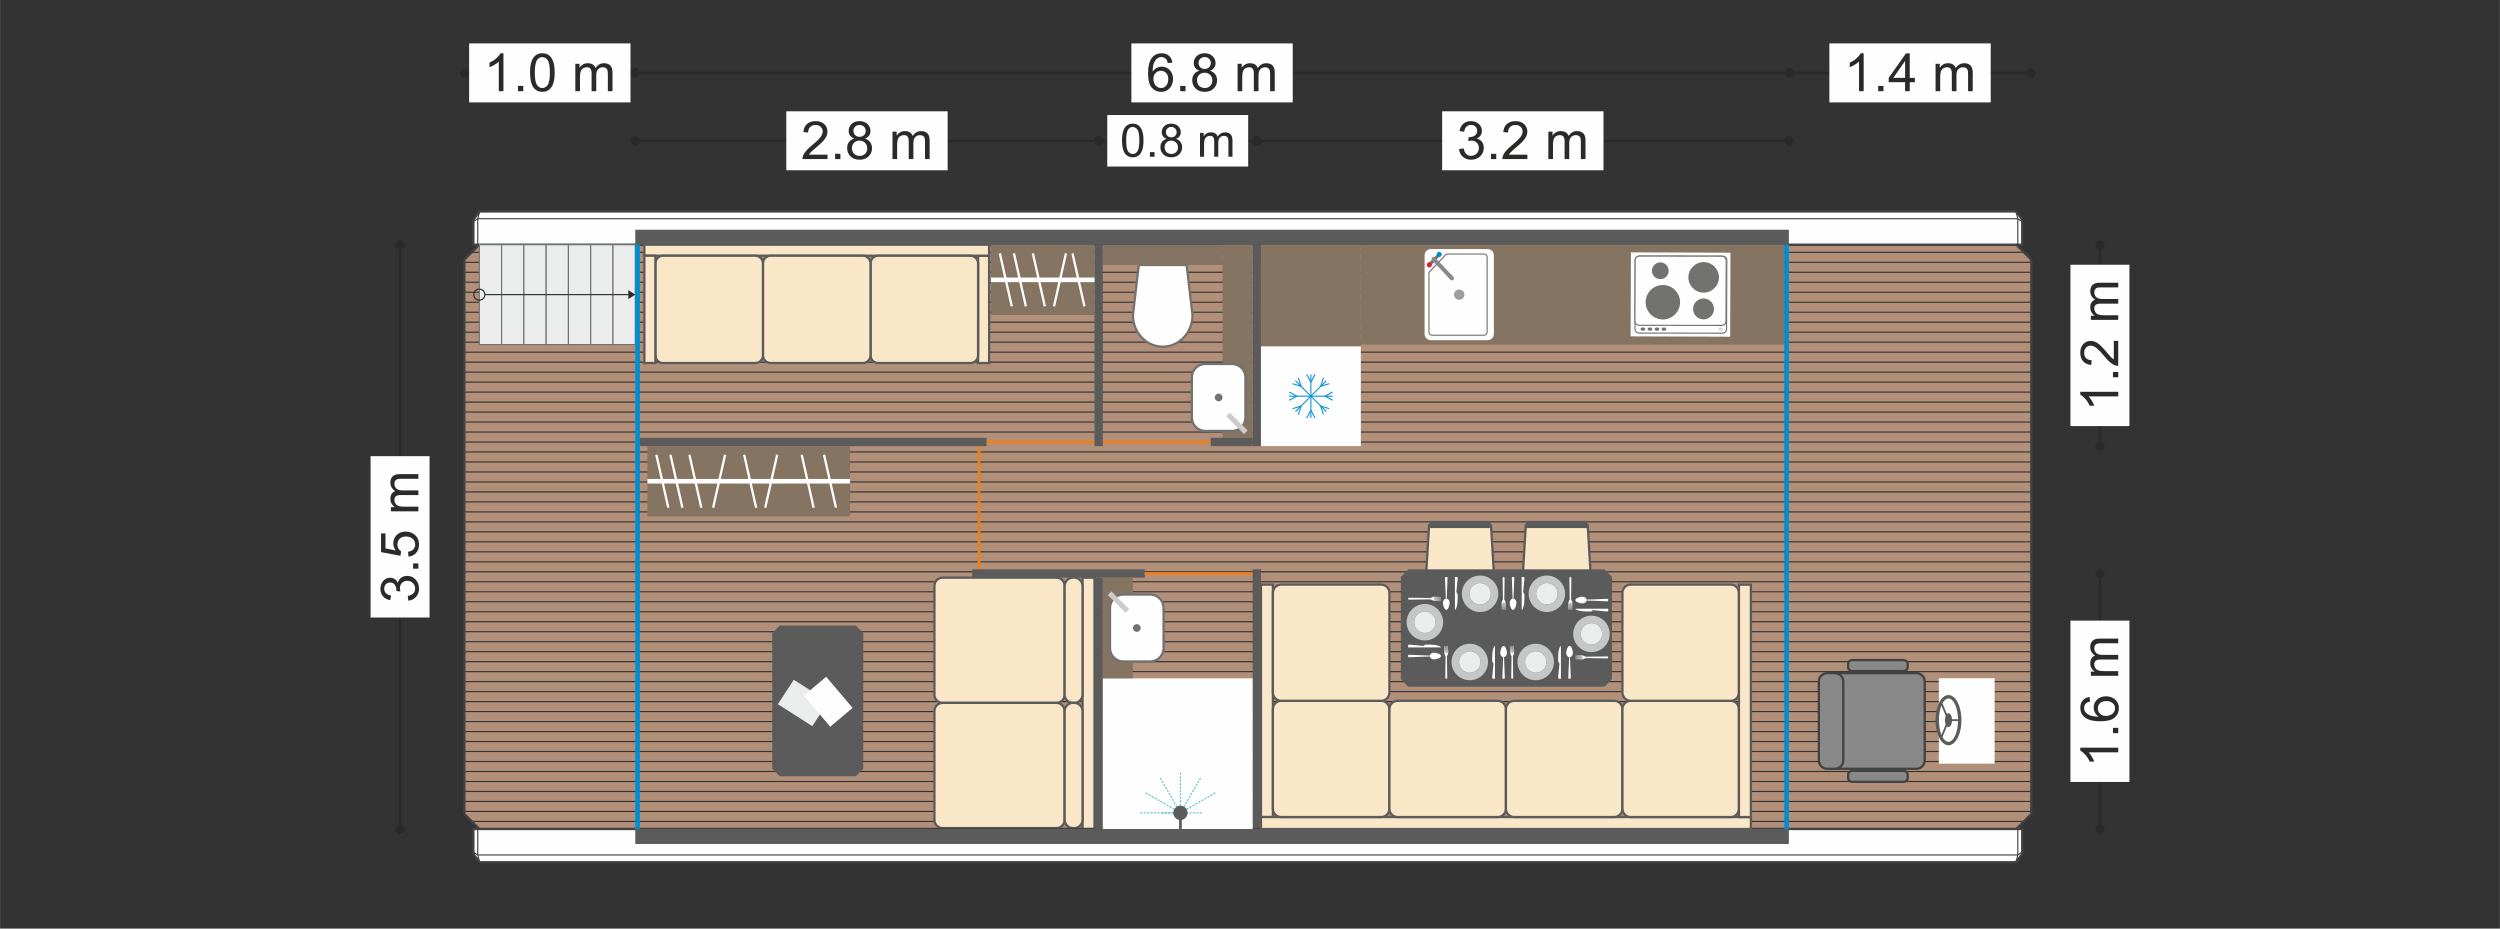 <?xml version="1.0" encoding="UTF-8"?>
<!DOCTYPE svg PUBLIC "-//W3C//DTD SVG 1.1//EN" "http://www.w3.org/Graphics/SVG/1.1/DTD/svg11.dtd">
<!-- Creator: CorelDRAW X6 -->
<svg xmlns="http://www.w3.org/2000/svg" xml:space="preserve" width="1400px" height="520px" version="1.1" style="shape-rendering:geometricPrecision; text-rendering:geometricPrecision; image-rendering:optimizeQuality; fill-rule:evenodd; clip-rule:evenodd"
viewBox="0 0 2476876 920033"
 xmlns:xlink="http://www.w3.org/1999/xlink">
 <rect x="0" y="0" width="2476876" height="920033" fill="#333333" stroke="none"/>
 <defs>
  <style type="text/css">
   <![CDATA[
    .str6 {stroke:#008DD2;stroke-width:1027.01}
    .str3 {stroke:#434242;stroke-width:1140.23;stroke-linecap:round;stroke-linejoin:round}
    .str7 {stroke:#727271;stroke-width:1140.23}
    .str8 {stroke:#FEFEFE;stroke-width:1347.79}
    .str0 {stroke:#434242;stroke-width:2281.8}
    .str2 {stroke:#434242;stroke-width:2281.8;stroke-linecap:round;stroke-linejoin:round}
    .str1 {stroke:#5B5B5B;stroke-width:2281.8}
    .str5 {stroke:#727271;stroke-width:2281.8}
    .str12 {stroke:#FEFEFE;stroke-width:2281.8}
    .str10 {stroke:#5B5B5B;stroke-width:2695.57}
    .str4 {stroke:#EF7F1A;stroke-width:2695.57}
    .str11 {stroke:#FEFEFE;stroke-width:4563.61}
    .str9 {stroke:#66C3D0;stroke-width:1140.23;stroke-dasharray:2280.455 1140.227}
    .fil0 {fill:none}
    .fil16 {fill:#008DD2}
    .fil4 {fill:#5B5B5B}
    .fil5 {fill:#727271}
    .fil10 {fill:#898989}
    .fil17 {fill:#9D9E9E}
    .fil13 {fill:#C5C6C6}
    .fil12 {fill:#D9DADA}
    .fil15 {fill:#E31E24}
    .fil8 {fill:#EBECEC}
    .fil3 {fill:#FEFEFE}
    .fil7 {fill:#CCCCCC}
    .fil6 {fill:#857461}
    .fil1 {fill:#B28F79}
    .fil2 {fill:#FAE7C7}
    .fil9 {fill:#2B2A29;fill-rule:nonzero}
    .fil11 {fill:#008DD2;fill-rule:nonzero}
    .fil14 {fill:#FEFEFE;fill-rule:nonzero}
   ]]>
  </style>
 </defs>
 <g id="Слой_x0020_1">
  <rect class="fil0" width="2476876" height="920033"/>
  <g id="_1184816416">
   <path class="fil1" d="M1997650 821364l6930 -6929 -1536649 0 6931 6929 1522788 0zm8068 -8068l6771 -6774 0 -1980 -1552469 0 0 1980 6772 6774 1538926 0zm6771 -9893l0 -8755 -1552469 0 0 8755 1552469 0zm0 -9895l0 -8753 -1552469 0 0 8753 1552469 0zm0 -9893l0 -8754 -1552469 0 0 8754 1552469 0zm0 -9893l0 -8753 -1552469 0 0 8753 1552469 0zm0 -9892l0 -8754 -1552469 0 0 8754 1552469 0zm0 -9894l0 -8754 -1552469 0 0 8754 1552469 0zm0 -9893l0 -8755 -1552469 0 0 8755 1552469 0zm0 -9894l0 -8754 -1552469 0 0 8754 1552469 0zm0 -9893l0 -8754 -1552469 0 0 8754 1552469 0zm0 -9894l0 -8753 -1552469 0 0 8753 1552469 0zm0 -9893l0 -8754 -1552469 0 0 8754 1552469 0zm0 -9893l0 -8755 -1552469 0 0 8755 1552469 0zm0 -9894l0 -8754 -1552469 0 0 8754 1552469 0zm0 -9894l0 -8752 -1552469 0 0 8752 1552469 0zm0 -9893l0 -8753 -1552469 0 0 8753 1552469 0zm0 -9892l0 -8754 -1552469 0 0 8754 1552469 0zm0 -9893l0 -8755 -1552469 0 0 8755 1552469 0zm0 -9894l0 -8754 -1552469 0 0 8754 1552469 0zm0 -9894l0 -8754 -1552469 0 0 8754 1552469 0zm0 -9893l0 -8754 -1552469 0 0 8754 1552469 0zm0 -9893l0 -8754 -1552469 0 0 8754 1552469 0zm0 -9894l0 -8754 -1552469 0 0 8754 1552469 0zm0 -9893l0 -8755 -1552469 0 0 8755 1552469 0zm0 -9894l0 -8754 -1552469 0 0 8754 1552469 0zm0 -9893l0 -8753 -1552469 0 0 8753 1552469 0zm0 -9894l0 -8752 -1552469 0 0 8752 1552469 0zm0 -9892l0 -8754 -1552469 0 0 8754 1552469 0zm0 -9893l0 -8755 -1552469 0 0 8755 1552469 0zm0 -9894l0 -8754 -1552469 0 0 8754 1552469 0zm0 -9894l0 -8753 -1552469 0 0 8753 1552469 0zm0 -9893l0 -8754 -1552469 0 0 8754 1552469 0zm0 -9893l0 -8754 -1552469 0 0 8754 1552469 0zm0 -9893l0 -8755 -1552469 0 0 8755 1552469 0zm0 -9894l0 -8754 -1552469 0 0 8754 1552469 0zm0 -9894l0 -8754 -1552469 0 0 8754 1552469 0zm0 -9893l0 -8753 -1552469 0 0 8753 1552469 0zm0 -9892l0 -8754 -1552469 0 0 8754 1552469 0zm0 -9894l0 -8754 -1552469 0 0 8754 1552469 0zm0 -9893l0 -8755 -1552469 0 0 8755 1552469 0zm0 -9894l0 -8754 -1552469 0 0 8754 1552469 0zm0 -9893l0 -8754 -1552469 0 0 8754 1552469 0zm0 -9894l0 -8753 -1552469 0 0 8753 1552469 0zm0 -9893l0 -8754 -1552469 0 0 8754 1552469 0zm0 -9893l0 -8755 -1552469 0 0 8755 1552469 0zm0 -9894l0 -8754 -1552469 0 0 8754 1552469 0zm0 -9894l0 -8752 -1552469 0 0 8752 1552469 0zm0 -9893l0 -8753 -1552469 0 0 8753 1552469 0zm0 -9892l0 -8754 -1552469 0 0 8754 1552469 0zm0 -9893l0 -8755 -1552469 0 0 8755 1552469 0zm0 -9894l0 -8754 -1552469 0 0 8754 1552469 0zm0 -9894l0 -8754 -1552469 0 0 8754 1552469 0zm0 -9893l0 -8754 -1552469 0 0 8754 1552469 0zm0 -9893l0 -8754 -1552469 0 0 8754 1552469 0zm0 -9894l0 -8752 -1552469 0 0 8752 1552469 0zm0 -9893l0 -8755 -1552469 0 0 8755 1552469 0zm0 -9894l0 -1980 -6771 -6774 -1538926 0 -6772 6774 0 1980 1552469 0zm-7909 -9892l-6930 -6929 -1522788 0 -6931 6929 1536649 0z"/>
   <polygon class="fil0 str0" points="1997650,821364 2012491,806522 2012491,257287 1997650,242447 474860,242447 460020,257287 460020,806522 474860,821364 "/>
   <path class="fil2 str1" d="M925780 688321l0 -107906c0,-4445 3636,-8080 8080,-8080l112823 0c4444,0 8080,3635 8080,8080l0 107906c0,4445 -3636,8080 -8080,8080l-112823 0c-4444,0 -8080,-3635 -8080,-8080z"/>
   <path class="fil2 str1" d="M925780 812389l0 -107906c0,-4445 3636,-8082 8080,-8082l112823 0c4444,0 8080,3637 8080,8082l0 107906c0,4445 -3636,8080 -8080,8080l-112823 0c-4444,0 -8080,-3635 -8080,-8080z"/>
   <polygon class="fil3 str2" points="468942,242447 468941,219557 469698,216685 475174,209536 1997321,209536 2002796,216685 2003555,219557 2003552,242447 "/>
   <path class="fil0 str3" d="M1997321 209536l1878 7149 -1525904 0 1879 -7149m0 0l-1879 7149 -4354 2872m0 0l4354 -2872 0 25631m1524026 -32780l1878 7149 4356 2872m0 0l-4356 -2872 0 25631"/>
   <polygon class="fil4" points="629366,242447 1772334,242447 1772334,227606 629366,227606 "/>
   <polygon class="fil5" points="959205,836204 1772334,836204 1772334,821364 959205,821364 "/>
   <polygon class="fil4" points="1249284,821365 1249284,564090 1241039,564090 1241039,821365 "/>
   <polygon class="fil2 str1" points="1072533,821363 1072533,572335 1084368,572335 1084368,821363 "/>
   <path class="fil2 str1" d="M1054762 688157l0 -107578c0,-4535 3710,-8244 8244,-8244l1280 0c4536,0 8246,3709 8246,8244l0 107578c0,4535 -3710,8244 -8246,8244l-1280 0c-4534,0 -8244,-3709 -8244,-8244z"/>
   <path class="fil2 str1" d="M1054762 812225l0 -107578c0,-4535 3710,-8246 8244,-8246l1280 0c4536,0 8246,3711 8246,8246l0 107578c0,4535 -3710,8244 -8246,8244l-1280 0c-4534,0 -8244,-3709 -8244,-8244z"/>
   <polygon class="fil4" points="1249284,442000 1249284,242447 1241039,242447 1241039,442000 "/>
   <line class="fil0 str4" x1="970038" y1="442001" x2="970038" y2= "564089" />
   <polygon class="fil4" points="1092611,442000 1092611,242445 1084366,242445 1084366,442000 "/>
   <polygon class="fil6" points="1241039,433755 1241039,242447 1211300,242447 1211300,433755 "/>
   <polygon class="fil4" points="1199496,442000 1241039,442000 1241039,433754 1199496,433754 "/>
   <line class="fil0 str4" x1="1199496" y1="437877" x2="1092610" y2= "437877" />
   <g>
    <path class="fil3 str5" d="M1220658 426976l-26549 0c-7301,0 -13273,-5973 -13273,-13273l0 -39822c0,-7299 5972,-13273 13273,-13273l26549 0c7299,0 13273,5974 13273,13273l0 39822c0,7300 -5974,13273 -13273,13273z"/>
    <path class="fil5" d="M1207384 397621c-2115,0 -3830,-1714 -3830,-3829 0,-2113 1715,-3828 3830,-3828 2114,0 3827,1715 3827,3828 0,2115 -1713,3829 -3827,3829z"/>
    <polygon class="fil7" points="1214861,412427 1232471,430036 1236052,426456 1218443,408846 "/>
   </g>
   <path class="fil3 str5" d="M1128758 262560l46644 0c90,0 179,-4 268,-11l5813 49708c0,17259 -13220,31252 -29527,31252 -16308,0 -29529,-13993 -29529,-31252l5819 -49738c167,26 338,41 512,41z"/>
   <polygon class="fil6" points="1211300,242611 1092610,242611 1092610,262557 1211300,262557 "/>
   <g>
    <polygon class="fil3" points="1348235,343045 1249284,343045 1249284,442001 1348235,442001 "/>
    <line class="fil0 str6" x1="1277152" y1="392524" x2="1320366" y2= "392524" />
    <line class="fil0 str6" x1="1277152" y1="388431" x2="1284906" y2= "392524" />
    <line class="fil0 str6" x1="1277152" y1="396617" x2="1284906" y2= "392524" />
    <line class="fil0 str6" x1="1320366" y1="388431" x2="1312611" y2= "392524" />
    <line class="fil0 str6" x1="1320366" y1="396617" x2="1312611" y2= "392524" />
    <line class="fil0 str6" x1="1298758" y1="414130" x2="1298758" y2= "370918" />
    <line class="fil0 str6" x1="1294665" y1="414130" x2="1298758" y2= "406376" />
    <line class="fil0 str6" x1="1302851" y1="414130" x2="1298758" y2= "406376" />
    <line class="fil0 str6" x1="1294665" y1="370918" x2="1298758" y2= "378671" />
    <line class="fil0 str6" x1="1302851" y1="370918" x2="1298758" y2= "378671" />
    <line class="fil0 str6" x1="1314037" y1="407801" x2="1283480" y2= "377245" />
    <line class="fil0 str6" x1="1311142" y1="410696" x2="1308554" y2= "402318" />
    <line class="fil0 str6" x1="1316930" y1="404907" x2="1308554" y2= "402318" />
    <line class="fil0 str6" x1="1280586" y1="380139" x2="1288964" y2= "382728" />
    <line class="fil0 str6" x1="1286375" y1="374350" x2="1288964" y2= "382728" />
    <line class="fil0 str6" x1="1283481" y1="407802" x2="1314037" y2= "377245" />
    <line class="fil0 str6" x1="1280586" y1="404907" x2="1288964" y2= "402318" />
    <line class="fil0 str6" x1="1286375" y1="410696" x2="1288964" y2= "402318" />
    <line class="fil0 str6" x1="1311143" y1="374352" x2="1308554" y2= "382728" />
    <line class="fil0 str6" x1="1316932" y1="380140" x2="1308554" y2= "382728" />
   </g>
   <polygon class="fil4" points="855255,761675 855255,627264 847791,619801 772532,619801 765068,627264 765068,761675 772532,769141 847791,769141 "/>
   <polygon class="fil8" points="770648,697721 786405,673510 820538,695292 804779,719504 "/>
   <polygon class="fil3" points="796412,689197 818538,670548 844662,701387 822537,720037 "/>
   <polygon class="fil8 str7" points="474844,242447 496918,242447 496918,341398 474844,341398 "/>
   <polygon class="fil8 str7" points="496918,242447 518992,242447 518992,341398 496918,341398 "/>
   <polygon class="fil8 str7" points="518992,242447 541066,242447 541066,341398 518992,341398 "/>
   <polygon class="fil8 str7" points="541066,242447 563140,242447 563140,341398 541066,341398 "/>
   <polygon class="fil8 str7" points="563140,242447 585213,242447 585213,341398 563140,341398 "/>
   <polygon class="fil8 str7" points="585213,242447 607287,242447 607287,341398 585213,341398 "/>
   <polygon class="fil8 str7" points="607287,242447 629360,242447 629360,341398 607287,341398 "/>
   <g>
    <path class="fil9" d="M623110 292493l-142789 0 0 -1141 142789 0 0 1141zm-594 -5010l6845 4439 -6845 4440 0 -8879zm-141624 4439l-1141 0 0 0 -5 -253 -20 -248 -31 -247 -43 -241 -56 -237 -66 -232 -78 -229 -86 -224 -99 -215 -107 -212 -118 -205 -128 -199 -137 -193 -146 -185 -155 -179 -163 -171 -168 -162 -179 -155 -185 -144 -196 -139 -195 -127 -206 -117 -213 -109 -217 -98 -221 -88 -229 -77 -232 -66 -239 -55 -241 -43 -245 -31 -250 -20 -253 -6 0 -1140 310 8 309 23 302 39 297 54 293 66 288 82 281 96 275 106 268 123 259 133 254 145 247 159 236 168 228 179 219 190 212 200 198 212 190 217 181 230 167 236 158 245 146 254 132 260 123 269 108 275 94 281 83 288 66 291 53 298 40 303 22 307 9 310 0 0zm-6048 6048l0 -1140 0 0 253 -6 250 -20 245 -31 241 -43 239 -55 232 -66 229 -77 221 -88 217 -98 213 -108 205 -117 198 -128 194 -138 183 -145 181 -155 170 -162 161 -170 155 -180 146 -184 137 -194 128 -198 118 -205 107 -213 99 -217 87 -221 77 -229 66 -232 56 -238 43 -242 31 -245 20 -249 5 -254 1141 0 -9 310 -22 309 -40 302 -53 298 -66 292 -83 289 -95 280 -107 275 -123 268 -132 259 -146 256 -158 244 -167 237 -181 229 -190 219 -199 210 -211 199 -218 191 -229 180 -237 167 -244 158 -256 147 -259 132 -268 123 -275 106 -281 96 -288 82 -293 66 -297 54 -302 39 -309 23 -310 8 0 0zm-6047 -6048l1140 0 0 0 5 254 20 249 31 245 43 242 56 238 66 232 77 229 87 221 99 217 109 213 117 206 127 196 139 195 144 185 155 178 163 170 171 163 178 155 185 145 192 138 200 128 205 117 211 108 216 98 224 87 229 78 232 66 237 55 241 43 247 31 248 20 253 6 0 1140 -310 -8 -307 -23 -303 -39 -298 -54 -291 -66 -289 -82 -280 -95 -275 -107 -270 -123 -260 -132 -253 -147 -246 -158 -235 -167 -231 -180 -218 -191 -209 -198 -201 -210 -190 -221 -179 -228 -169 -236 -159 -246 -144 -255 -133 -259 -123 -268 -107 -275 -95 -280 -82 -289 -66 -292 -54 -298 -39 -302 -23 -309 -8 -310 0 0zm6047 -6047l0 1140 0 0 -253 6 -248 20 -247 31 -241 43 -237 55 -232 66 -229 78 -224 87 -216 98 -211 109 -207 117 -196 127 -194 139 -186 144 -177 155 -171 162 -163 172 -155 177 -144 186 -139 194 -127 197 -117 206 -109 212 -99 215 -86 224 -78 229 -66 232 -56 237 -43 241 -31 247 -20 248 -5 253 -1140 0 8 -310 23 -307 39 -303 54 -298 66 -291 82 -288 94 -281 108 -275 123 -269 133 -260 144 -252 159 -248 169 -235 179 -229 190 -220 201 -210 209 -200 219 -190 230 -179 234 -168 248 -159 252 -145 260 -133 270 -123 275 -107 280 -95 289 -82 291 -66 298 -54 303 -39 307 -23 310 -8 0 0z"/>
   </g>
   <polygon class="fil3" points="1976213,672024 1976213,756642 1920950,756642 1920950,672024 "/>
   <path class="fil4" d="M1930501 735009c-2244,0 -4304,-1770 -5927,-4724l4373 -10601c469,444 996,693 1554,693 1796,0 3280,-2585 3511,-5936l5950 0c-210,11439 -4365,20568 -9461,20568zm-6978 -6954c-1548,-3823 -2495,-8923 -2495,-14525 0,-5571 936,-10646 2470,-14463l4237 10185c-487,1172 -778,2660 -778,4278 0,1628 294,3123 785,4297l-4219 10228zm1019 -31221c1628,-2989 3701,-4782 5959,-4782 5096,0 9251,9129 9461,20567l-5950 0c-231,-3350 -1715,-5935 -3511,-5935 -564,0 -1096,254 -1569,706l-4390 -10556zm-6915 16696c0,13741 5763,24880 12874,24880 7109,0 12872,-11139 12872,-24880 0,-13740 -5763,-24880 -12872,-24880 -7111,0 -12874,11140 -12874,24880z"/>
   <path class="fil10 str0" d="M1835060 774619l50988 0c2218,0 4033,-1816 4033,-4034l0 -2783c0,-2219 -1815,-4034 -4033,-4034l-50988 0c-2220,0 -4034,1815 -4034,4034l0 2783c0,2218 1814,4034 4034,4034z"/>
   <path class="fil10 str0" d="M1835060 654047l50988 0c2218,0 4033,1814 4033,4034l0 2782c0,2220 -1815,4034 -4033,4034l-50988 0c-2220,0 -4034,-1814 -4034,-4034l0 -2782c0,-2220 1814,-4034 4034,-4034z"/>
   <path class="fil10 str0" d="M1898696 761728l-84530 0 0 -94791 84530 0c4534,0 8244,3711 8244,8245l0 78302c0,4534 -3710,8244 -8244,8244z"/>
   <path class="fil10 str0" d="M1810309 761728l7712 0c4535,0 8246,-3710 8246,-8244l0 -78302c0,-4534 -3711,-8245 -8246,-8245l-7712 0c-4535,0 -8244,3711 -8244,8245l0 78302c0,4534 3709,8244 8244,8244z"/>
   <polygon class="fil3 str2" points="468942,821364 468941,844253 469698,847124 475174,854273 1997321,854273 2002796,847124 2003555,844253 2003552,821364 "/>
   <path class="fil0 str3" d="M1997321 854273l1878 -7149 -1525904 0 1879 7149m0 0l-1879 -7149 -4354 -2871m0 0l4354 2871 0 -25629m1524026 32778l1878 -7149 4356 -2871m0 0l-4356 2871 0 -25629"/>
   <polygon class="fil4" points="629360,821363 1772334,821363 1772334,836204 629360,836204 "/>
   <polygon class="fil4" points="963268,572336 1134156,572336 1134156,564089 963268,564089 "/>
   <polygon class="fil11" points="633922,242448 633922,821364 629358,821364 629358,242448 "/>
   <polygon class="fil6" points="1767770,242447 1348237,242447 1348237,341402 1767770,341402 "/>
   <polygon class="fil3" points="1714498,250405 1714205,333631 1664886,333444 1664886,333446 1615562,333259 1615857,250036 1665177,250221 "/>
   <path class="fil3 str7" d="M1624296 253715l82424 131c2288,1 4153,1888 4147,4176l-255 67968c-5,2288 -1890,4152 -4178,4148l-82425 -134c-2289,-4 -4156,-1888 -4148,-4175l255 -67969c8,-2287 1890,-4147 4180,-4145z"/>
   <path class="fil3 str7" d="M1624213 253715l81892 131c2286,1 4152,1890 4147,4178l-226 60246c-6,2288 -1893,4152 -4181,4147l-81890 -132c-2288,-4 -4156,-1889 -4147,-4176l225 -60246c8,-2289 1892,-4150 4180,-4148z"/>
   <path class="fil5" d="M1627741 324410c1292,5 2337,748 2334,1660 -4,912 -1054,1647 -2348,1643 -1291,-4 -2336,-748 -2333,-1661 4,-911 1054,-1647 2347,-1642z"/>
   <path class="fil5" d="M1634697 324434c1292,5 2338,748 2334,1660 -3,913 -1054,1649 -2347,1643 -1293,-4 -2338,-746 -2335,-1659 4,-912 1055,-1648 2348,-1644z"/>
   <path class="fil12" d="M1704850 324525c1293,4 2339,747 2335,1660 -3,912 -1054,1648 -2347,1644 -1292,-6 -2338,-748 -2334,-1661 2,-912 1054,-1648 2346,-1643z"/>
   <path class="fil5 str8" d="M1687984 259008c8732,31 15784,7133 15750,15860 -32,8728 -7136,15778 -15869,15746 -8731,-31 -15784,-7131 -15750,-15858 32,-8729 7138,-15779 15869,-15748z"/>
   <g id="_1184782176">
    <line class="fil0 str8" x1="1687985" y1="259010" x2="1687985" y2= "259010" />
   </g>
   <path class="fil5 str8" d="M1687849 295057c6095,22 11018,4979 10995,11072 -22,6092 -4982,11015 -11078,10993 -6095,-22 -11019,-4979 -10996,-11072 23,-6092 4983,-11014 11079,-10993z"/>
   <g id="_1184778816">
    <line class="fil0 str8" x1="1687849" y1="295057" x2="1687849" y2= "295057" />
   </g>
   <polygon class="fil11" points="1772334,242448 1772334,821364 1767770,821364 1767770,242448 "/>
   <polygon class="fil4" points="1084367,821365 1084367,572336 1092611,572336 1092611,821365 "/>
   <polygon class="fil2 str1" points="1249282,809530 1249282,579236 1261117,579236 1261117,809530 "/>
   <polygon class="fil2 str1" points="1249282,809530 1734727,809530 1734727,821365 1249282,821365 "/>
   <path class="fil2 str1" d="M1261118 801285l0 -98660c0,-4534 3645,-8244 8101,-8244l99243 0c4455,0 8100,3714 8100,8244l0 98660c0,4531 -3649,8245 -8100,8245l-99243 0c-4452,0 -8101,-3710 -8101,-8245z"/>
   <path class="fil2 str1" d="M1261118 686138l0 -98659c0,-4536 3645,-8245 8101,-8245l99243 0c4455,0 8100,3713 8100,8245l0 98659c0,4530 -3649,8244 -8100,8244l-99243 0c-4452,0 -8101,-3710 -8101,-8244z"/>
   <path class="fil2 str1" d="M1415865 520440l61356 0 3632 60584c149,2468 -552,4653 -2072,6457 -1519,1806 -3433,2730 -5657,2730l-53162 0c-2224,0 -4138,-924 -5657,-2730 -1520,-1804 -2221,-3989 -2073,-6457l3633 -60584z"/>
   <polygon class="fil4" points="1416164,516078 1476755,516078 1477221,523215 1415699,523215 "/>
   <path class="fil2 str1" d="M1511693 520440l61357 0 3634 60584c147,2468 -554,4653 -2073,6457 -1520,1806 -3434,2730 -5658,2730l-53162 0c-2224,0 -4138,-924 -5657,-2730 -1519,-1804 -2221,-3989 -2073,-6457l3632 -60584z"/>
   <polygon class="fil4" points="1511994,516078 1572584,516078 1573050,523215 1511528,523215 "/>
   <polygon class="fil4" points="1597109,672981 1597109,571557 1589645,564094 1395336,564094 1387872,571557 1387872,672981 1395336,680446 1589645,680446 "/>
   <path class="fil13" d="M1422365 616483c0,5875 -4763,10637 -10637,10637 -5875,0 -10638,-4762 -10638,-10637 0,-5874 4763,-10637 10638,-10637 5874,0 10637,4763 10637,10637zm-10637 18068c9978,0 18069,-8089 18069,-18068 0,-9979 -8091,-18068 -18069,-18068 -9979,0 -18070,8089 -18070,18068 0,9979 8091,18068 18070,18068z"/>
   <path class="fil8" d="M1411728 627120c5874,0 10637,-4762 10637,-10637 0,-5874 -4763,-10637 -10637,-10637 -5875,0 -10638,4763 -10638,10637 0,5875 4763,10637 10638,10637z"/>
   <path class="fil3" d="M1427674 649993c0,1840 -4514,3330 -6878,3330 -2169,0 -3960,-1256 -4240,-2884l-20422 795c-272,11 -511,-58 -709,-203 -196,-147 -298,-329 -298,-541l0 -993c0,-212 102,-395 298,-541 198,-145 437,-214 709,-204l20422 796c280,-1628 2071,-2884 4240,-2884 2364,0 6878,1491 6878,3329z"/>
   <path class="fil3" d="M1395127 639619l0 1811c10769,0 21537,0 32304,0 100,0 184,-43 223,-115 39,-73 21,-153 -48,-209 -2974,-2461 -9865,-2476 -14995,-2418 -268,2 -497,66 -712,194l-1847 1104 -13539 -1317c-361,-35 -691,36 -966,225 -275,189 -420,437 -420,725z"/>
   <path class="fil14" d="M1427674 591909l-7005 20 0 305 7005 354 0 255 -7005 136 0 203 0 204 7005 136 0 255 -7005 354 0 305 7005 20 0 361 -6545 321c-1034,51 -1890,-303 -2643,-717l-1038 -570 -21453 309c-237,2 -443,-80 -613,-247 -168,-166 -255,-371 -255,-608l0 -244c0,-238 87,-442 255,-609 170,-167 376,-249 613,-247l21453 309 1038 -570c753,-414 1609,-767 2643,-717l6545 321 0 361z"/>
   <path class="fil13" d="M1566129 628060c0,-5875 4762,-10638 10637,-10638 5875,0 10637,4763 10637,10638 0,5874 -4762,10637 -10637,10637 -5875,0 -10637,-4763 -10637,-10637zm10637 -18069c-9979,0 -18068,8090 -18068,18069 0,9978 8089,18069 18068,18069 9979,0 18068,-8091 18068,-18069 0,-9979 -8089,-18069 -18068,-18069z"/>
   <path class="fil8" d="M1576766 617422c-5875,0 -10637,4763 -10637,10638 0,5874 4762,10637 10637,10637 5875,0 10637,-4763 10637,-10637 0,-5875 -4762,-10638 -10637,-10638z"/>
   <path class="fil3" d="M1560819 594549c0,-1838 4515,-3329 6878,-3329 2168,0 3961,1256 4240,2884l20423 -796c271,-10 511,59 707,205 199,145 298,328 298,540l0 993c0,212 -99,394 -298,541 -196,145 -436,214 -707,203l-20423 -795c-279,1628 -2072,2884 -4240,2884 -2363,0 -6878,-1490 -6878,-3330z"/>
   <path class="fil3" d="M1593365 604923l0 -1811c-10767,0 -21535,0 -32303,0 -99,0 -184,44 -223,117 -39,71 -20,151 49,207 2973,2463 9865,2478 14995,2420 268,-4 498,-66 710,-194l1850 -1106 13538 1317c361,35 692,-35 966,-224 275,-188 418,-436 418,-726z"/>
   <path class="fil14" d="M1560819 652635l7006 -21 0 -304 -7006 -355 0 -254 7006 -138 0 -202 0 -204 -7006 -137 0 -253 7006 -355 0 -304 -7006 -21 0 -361 6546 -321c1034,-51 1888,302 2643,717l1037 570 21454 -308c237,-4 443,79 612,245 169,167 254,372 254,609l0 244c0,237 -85,442 -254,609 -169,168 -375,250 -612,246l-21454 -308 -1037 571c-755,413 -1609,766 -2643,715l-6546 -319 0 -361z"/>
   <path class="fil13" d="M1456186 645273c5875,0 10637,4762 10637,10637 0,5873 -4762,10636 -10637,10636 -5873,0 -10636,-4763 -10636,-10636 0,-5875 4763,-10637 10636,-10637zm18069 10637c0,-9979 -8090,-18070 -18069,-18070 -9979,0 -18068,8091 -18068,18070 0,9979 8089,18068 18068,18068 9979,0 18069,-8089 18069,-18068z"/>
   <path class="fil8" d="M1466823 655910c0,-5875 -4762,-10637 -10637,-10637 -5873,0 -10636,4762 -10636,10637 0,5873 4763,10636 10636,10636 5875,0 10637,-4763 10637,-10636z"/>
   <path class="fil3" d="M1489696 639963c1840,0 3331,4515 3331,6877 0,2169 -1256,3962 -2885,4241l796 20421c10,273 -58,511 -204,709 -147,197 -329,298 -540,298l-994 0c-211,0 -393,-101 -540,-298 -146,-198 -214,-436 -205,-709l796 -20421c-1628,-279 -2884,-2072 -2884,-4241 0,-2362 1491,-6877 3329,-6877z"/>
   <path class="fil3" d="M1479322 672509l1813 0c0,-10769 0,-21536 0,-32304 0,-99 -44,-183 -117,-222 -73,-39 -151,-20 -209,47 -2461,2975 -2476,9866 -2418,14997 3,267 66,497 194,710l1104 1848 -1317 13540c-35,360 37,690 225,965 189,275 437,419 725,419z"/>
   <path class="fil14" d="M1431612 639963l20 7006 305 0 354 -7006 255 0 136 7006 204 0 203 0 136 -7006 255 0 355 7006 304 0 20 -7006 362 0 320 6545c52,1033 -303,1889 -717,2643l-570 1037 309 21454c3,238 -80,443 -247,612 -166,169 -370,255 -608,255l-244 0c-238,0 -442,-86 -609,-255 -167,-169 -249,-374 -245,-612l307 -21454 -570 -1037c-414,-754 -767,-1610 -717,-2643l321 -6545 361 0z"/>
   <path class="fil13" d="M1521542 645273c5873,0 10636,4762 10636,10637 0,5873 -4763,10636 -10636,10636 -5875,0 -10637,-4763 -10637,-10636 0,-5875 4762,-10637 10637,-10637zm18068 10637c0,-9979 -8089,-18070 -18068,-18070 -9979,0 -18069,8091 -18069,18070 0,9979 8090,18068 18069,18068 9979,0 18068,-8089 18068,-18068z"/>
   <path class="fil8" d="M1532178 655910c0,-5875 -4763,-10637 -10636,-10637 -5875,0 -10637,4762 -10637,10637 0,5873 4762,10636 10637,10636 5873,0 10636,-4763 10636,-10636z"/>
   <path class="fil3" d="M1555052 639963c1838,0 3329,4515 3329,6877 0,2169 -1255,3962 -2884,4241l796 20421c11,273 -59,511 -205,709 -145,197 -329,298 -540,298l-992 0c-213,0 -395,-101 -541,-298 -147,-198 -215,-436 -205,-709l796 -20421c-1628,-279 -2885,-2072 -2885,-4241 0,-2362 1491,-6877 3331,-6877z"/>
   <path class="fil3" d="M1544678 672509l1811 0c0,-10769 0,-21536 0,-32304 0,-99 -44,-183 -117,-222 -71,-39 -151,-20 -208,47 -2462,2975 -2477,9866 -2417,14997 2,267 64,497 192,710l1105 1848 -1316 13540c-35,360 35,690 223,965 189,275 438,419 727,419z"/>
   <path class="fil14" d="M1496968 639963l20 7006 304 0 355 -7006 253 0 138 7006 203 0 202 0 138 -7006 255 0 354 7006 305 0 20 -7006 361 0 320 6545c51,1033 -302,1889 -716,2643l-570 1037 307 21454c4,238 -78,443 -245,612 -167,169 -372,255 -609,255l-244 0c-238,0 -442,-86 -610,-255 -165,-169 -249,-374 -245,-612l309 -21454 -570 -1037c-415,-754 -769,-1610 -717,-2643l320 -6545 362 0z"/>
   <path class="fil13" d="M1532580 598962c-5875,0 -10637,-4763 -10637,-10637 0,-5875 4762,-10637 10637,-10637 5874,0 10637,4762 10637,10637 0,5874 -4763,10637 -10637,10637zm-18068 -10637c0,9979 8089,18068 18068,18068 9979,0 18069,-8089 18069,-18068 0,-9979 -8090,-18068 -18069,-18068 -9979,0 -18068,8089 -18068,18068z"/>
   <path class="fil8" d="M1521943 588325c0,5874 4762,10637 10637,10637 5874,0 10637,-4763 10637,-10637 0,-5875 -4763,-10637 -10637,-10637 -5875,0 -10637,4762 -10637,10637z"/>
   <path class="fil3" d="M1499070 604271c-1840,0 -3330,-4514 -3330,-6877 0,-2170 1256,-3961 2884,-4241l-795 -20422c-11,-272 58,-511 203,-708 147,-198 329,-297 541,-297l993 0c212,0 395,99 541,297 145,197 214,436 204,708l-796 20422c1628,280 2884,2071 2884,4241 0,2363 -1490,6877 -3329,6877z"/>
   <path class="fil3" d="M1509444 571726l-1811 0c0,10767 0,21535 0,32302 0,100 43,185 116,222 72,40 152,22 208,-47 2461,-2974 2476,-9866 2418,-14995 -2,-268 -66,-498 -194,-712l-1104 -1848 1317 -13538c35,-361 -36,-692 -225,-967 -189,-275 -437,-417 -725,-417z"/>
   <path class="fil14" d="M1557154 604271l-20 -7005 -304 0 -355 7005 -255 0 -136 -7005 -203 0 -204 0 -136 7005 -255 0 -354 -7005 -305 0 -20 7005 -361 0 -321 -6545c-51,-1034 303,-1888 717,-2643l570 -1037 -308 -21454c-3,-237 79,-443 246,-612 166,-169 371,-254 608,-254l244 0c239,0 442,85 609,254 167,169 250,375 247,612l-309 21454 570 1037c414,755 767,1609 717,2643l-320 6545 -362 0z"/>
   <path class="fil13" d="M1466417 598962c-5875,0 -10636,-4763 -10636,-10637 0,-5875 4761,-10637 10636,-10637 5874,0 10637,4762 10637,10637 0,5874 -4763,10637 -10637,10637zm-18069 -10637c0,9979 8090,18068 18069,18068 9979,0 18069,-8089 18069,-18068 0,-9979 -8090,-18068 -18069,-18068 -9979,0 -18069,8089 -18069,18068z"/>
   <path class="fil8" d="M1455781 588325c0,5874 4761,10637 10636,10637 5874,0 10637,-4763 10637,-10637 0,-5875 -4763,-10637 -10637,-10637 -5875,0 -10636,4762 -10636,10637z"/>
   <path class="fil3" d="M1432906 604271c-1838,0 -3329,-4514 -3329,-6877 0,-2170 1256,-3961 2884,-4241l-796 -20422c-10,-272 59,-511 204,-708 146,-198 329,-297 541,-297l993 0c212,0 394,99 541,297 145,197 214,436 203,708l-795 20422c1628,280 2884,2071 2884,4241 0,2363 -1490,6877 -3330,6877z"/>
   <path class="fil3" d="M1443281 571726l-1813 0c0,10767 0,21535 0,32302 0,100 45,185 118,222 72,40 151,22 207,-47 2463,-2974 2477,-9866 2420,-14995 -3,-268 -67,-498 -195,-712l-1105 -1848 1317 -13538c35,-361 -35,-692 -224,-967 -188,-275 -436,-417 -725,-417z"/>
   <path class="fil14" d="M1490991 604271l-20 -7005 -304 0 -355 7005 -255 0 -137 -7005 -202 0 -204 0 -137 7005 -254 0 -354 -7005 -305 0 -20 7005 -361 0 -321 -6545c-51,-1034 302,-1888 717,-2643l570 -1037 -308 -21454c-4,-237 79,-443 245,-612 167,-169 372,-254 609,-254l244 0c237,0 442,85 609,254 167,169 250,375 246,612l-308 21454 570 1037c414,755 767,1609 716,2643l-319 6545 -362 0z"/>
   <polygon class="fil4" points="633930,442000 977481,442000 977481,433754 633930,433754 "/>
   <polygon class="fil3" points="1241040,672117 1092610,672117 1092610,821367 1241040,821367 "/>
   <line class="fil0 str9" x1="1150923" y1="805397" x2="1191124" y2= "805397" />
   <g id="_1184835840">
    <line class="fil0 str9" x1="1169519" y1="805397" x2="1129318" y2= "805397" />
    <line class="fil0 str9" x1="1169519" y1="805397" x2="1134704" y2= "785297" />
    <line class="fil0 str9" x1="1169519" y1="805397" x2="1149418" y2= "770583" />
    <line class="fil0 str9" x1="1169519" y1="805397" x2="1169519" y2= "765198" />
    <line class="fil0 str9" x1="1169519" y1="805397" x2="1189618" y2= "770583" />
    <line class="fil0 str9" x1="1169519" y1="805397" x2="1204332" y2= "785297" />
    <path class="fil4" d="M1169519 812483c3914,0 7085,-3172 7085,-7086 0,-3913 -3171,-7086 -7085,-7086 -3914,0 -7088,3173 -7088,7086 0,3914 3174,7086 7088,7086z"/>
    <line class="fil0 str10" x1="1169519" y1="805397" x2="1169519" y2= "821367" />
   </g>
   <polygon class="fil6" points="1092611,572335 1092611,672117 1122350,672117 1122350,572335 "/>
   <g id="_1184834976">
    <path class="fil3 str5" d="M1112993 589043l26548 0c7301,0 13273,5974 13273,13273l0 39822c0,7300 -5972,13273 -13273,13273l-26548 0c-7300,0 -13273,-5973 -13273,-13273l0 -39822c0,-7299 5973,-13273 13273,-13273z"/>
    <path class="fil5" d="M1126267 618398c2115,0 3829,1715 3829,3828 0,2115 -1714,3829 -3829,3829 -2115,0 -3828,-1714 -3828,-3829 0,-2113 1713,-3828 3828,-3828z"/>
    <polygon class="fil7" points="1118789,603593 1101179,585983 1097598,589564 1115207,607174 "/>
   </g>
   <path class="fil2 str1" d="M1376562 801285l0 -98660c0,-4534 3645,-8244 8100,-8244l99243 0c4456,0 8100,3714 8100,8244l0 98660c0,4531 -3648,8245 -8100,8245l-99243 0c-4450,0 -8100,-3710 -8100,-8245z"/>
   <path class="fil2 str1" d="M1492005 801285l0 -98660c0,-4534 3646,-8244 8102,-8244l99241 0c4456,0 8102,3714 8102,8244l0 98660c0,4531 -3650,8245 -8102,8245l-99241 0c-4452,0 -8102,-3710 -8102,-8245z"/>
   <path class="fil2 str1" d="M1607450 801285l0 -98660c0,-4534 3644,-8244 8100,-8244l99241 0c4456,0 8102,3714 8102,8244l0 98660c0,4531 -3650,8245 -8102,8245l-99241 0c-4452,0 -8100,-3710 -8100,-8245z"/>
   <path class="fil2 str1" d="M1607450 686135l0 -98659c0,-4534 3644,-8245 8100,-8245l99241 0c4456,0 8102,3715 8102,8245l0 98659c0,4531 -3650,8245 -8102,8245l-99241 0c-4452,0 -8100,-3710 -8100,-8245z"/>
   <polygon class="fil2 str1" points="1722890,809530 1722890,579236 1734725,579236 1734725,809530 "/>
   <line class="fil0 str4" x1="1241039" y1="568213" x2="1134153" y2= "568213" />
   <line class="fil0 str4" x1="1084367" y1="437877" x2="977479" y2= "437877" />
   <polygon class="fil6" points="641439,442000 842178,442000 842178,511637 641439,511637 "/>
   <line class="fil0 str11" x1="641439" y1="476820" x2="842178" y2= "476820" />
   <line class="fil0 str12" x1="664211" y1="450597" x2="676052" y2= "503041" />
   <line class="fil0 str12" x1="682975" y1="450597" x2="694818" y2= "503041" />
   <line class="fil0 str12" x1="718350" y1="450597" x2="706507" y2= "503041" />
   <line class="fil0 str12" x1="737257" y1="450597" x2="749098" y2= "503041" />
   <line class="fil0 str12" x1="769955" y1="450597" x2="758114" y2= "503041" />
   <line class="fil0 str12" x1="794248" y1="450597" x2="806091" y2= "503041" />
   <line class="fil0 str12" x1="816380" y1="450597" x2="828222" y2= "503041" />
   <line class="fil0 str12" x1="650242" y1="450597" x2="662085" y2= "503041" />
   <polygon class="fil2 str1" points="979946,253373 979946,359674 969021,359674 969021,253373 "/>
   <polygon class="fil2 str1" points="979946,253373 638375,253373 638375,242447 979946,242447 "/>
   <path class="fil2 str1" d="M969019 260984l0 91079c0,4187 -3365,7611 -7478,7611l-91616 0c-4114,0 -7479,-3428 -7479,-7611l0 -91079c0,-4182 3368,-7611 7479,-7611l91616 0c4109,0 7478,3425 7478,7611z"/>
   <path class="fil2 str1" d="M862446 260984l0 91079c0,4187 -3366,7611 -7479,7611l-91616 0c-4113,0 -7479,-3428 -7479,-7611l0 -91079c0,-4182 3370,-7611 7479,-7611l91616 0c4111,0 7479,3425 7479,7611z"/>
   <path class="fil2 str1" d="M755872 260984l0 91079c0,4187 -3365,7611 -7477,7611l-91617 0c-4114,0 -7479,-3428 -7479,-7611l0 -91079c0,-4182 3369,-7611 7479,-7611l91617 0c4109,0 7477,3425 7477,7611z"/>
   <polygon class="fil2 str1" points="649302,253373 649302,359674 638376,359674 638376,253373 "/>
   <polygon class="fil6" points="981756,242447 1084366,242447 1084366,312084 981756,312084 "/>
   <line class="fil0 str11" x1="981756" y1="277265" x2="1084364" y2= "277265" />
   <line class="fil0 str12" x1="1004530" y1="251044" x2="1016371" y2= "303488" />
   <line class="fil0 str12" x1="1023293" y1="251044" x2="1035135" y2= "303488" />
   <line class="fil0 str12" x1="1056090" y1="251044" x2="1044249" y2= "303488" />
   <line class="fil0 str12" x1="1062557" y1="251044" x2="1074399" y2= "303488" />
   <line class="fil0 str12" x1="990561" y1="251044" x2="1002403" y2= "303488" />
   <polygon class="fil6" points="1348235,242447 1249284,242447 1249284,343045 1348235,343045 "/>
   <path class="fil3" d="M1473846 246751l-56179 0c-3435,0 -6242,2808 -6242,6242l0 77863c0,3433 2807,6240 6242,6240l56179 0c3434,0 6242,-2807 6242,-6240l0 -77863c0,-3434 -2808,-6242 -6242,-6242z"/>
   <path class="fil3 str7" d="M1470292 251680l-37288 0 -17246 18230 0 58973c0,1807 1399,3286 3108,3286l51426 0c1709,0 3108,-1479 3108,-3286l0 -73917c0,-1807 -1399,-3286 -3108,-3286z"/>
   <polygon class="fil5" points="1424810,250963 1415083,261245 1417223,263507 1426950,253226 "/>
   <path class="fil10" d="M1418943 255042l-1 1c-785,829 -784,2185 2,3015l18156 19192c786,831 2068,832 2852,3l2 -1c784,-829 783,-2185 -3,-3015l-18156 -19193c-785,-830 -2068,-831 -2852,-2z"/>
   <path class="fil15" d="M1414402 260526c-966,1021 -966,2679 0,3702 968,1022 2535,1022 3503,0 966,-1023 966,-2681 0,-3702 -968,-1023 -2535,-1023 -3503,0z"/>
   <path class="fil16" d="M1424129 250244c-968,1021 -968,2679 0,3702 968,1022 2535,1022 3503,0 966,-1023 966,-2681 0,-3702 -968,-1023 -2535,-1023 -3503,0z"/>
   <path class="fil17" d="M1445757 286795c2833,0 5128,2296 5128,5130 0,2835 -2295,5128 -5128,5128 -2834,0 -5130,-2293 -5130,-5128 0,-2834 2296,-5130 5130,-5130z"/>
   <path class="fil5 str8" d="M1647567 281714c9802,34 17719,8006 17683,17803 -38,9799 -8014,17713 -17817,17678 -9802,-35 -17718,-8006 -17681,-17803 36,-9799 8012,-17713 17815,-17678z"/>
   <g id="_1184821888">
    <line class="fil0 str8" x1="1647567" y1="281714" x2="1647567" y2= "281714" />
   </g>
   <path class="fil5 str8" d="M1645002 259272c4962,18 8969,4053 8950,9013 -19,4961 -4056,8968 -9018,8949 -4962,-17 -8971,-4053 -8952,-9012 19,-4960 4057,-8967 9020,-8950z"/>
   <g id="_1184823552">
    <line class="fil0 str8" x1="1645000" y1="259272" x2="1645000" y2= "259272" />
   </g>
   <path class="fil5" d="M1641652 324434c1293,5 2339,748 2335,1660 -3,913 -1054,1649 -2347,1643 -1294,-4 -2338,-746 -2335,-1659 4,-912 1055,-1648 2347,-1644z"/>
   <path class="fil5" d="M1648608 324434c1293,5 2339,748 2335,1660 -3,913 -1054,1649 -2347,1643 -1294,-4 -2338,-746 -2335,-1659 4,-912 1055,-1648 2347,-1644z"/>
   <g>
    <path class="fil9" d="M1772335 144051l-234 -6 -231 -18 -229 -29 -224 -40 -221 -51 -215 -62 -213 -71 -207 -82 -202 -92 -196 -101 -192 -109 -186 -120 -179 -127 -173 -136 -165 -143 -159 -151 -151 -159 -145 -166 -136 -172 -126 -180 -120 -186 -110 -190 -101 -198 -91 -202 -82 -206 -73 -213 -61 -217 -51 -221 -41 -224 -29 -229 -18 -232 -5 -234 0 0 5 -235 18 -232 29 -229 41 -223 51 -221 61 -217 73 -213 82 -207 91 -202 101 -198 110 -190 120 -186 126 -179 136 -173 145 -165 151 -160 159 -150 165 -143 173 -136 179 -127 186 -120 192 -109 196 -101 202 -92 207 -82 213 -72 215 -62 221 -51 224 -39 229 -30 231 -17 234 -7 0 0 235 7 230 17 229 30 224 39 221 51 216 62 213 72 206 82 202 92 197 101 191 109 186 120 179 127 173 136 166 143 159 150 151 160 144 165 136 173 127 179 120 186 109 190 101 198 92 202 82 207 73 213 60 217 51 221 41 223 30 229 17 232 5 235 0 0 -5 234 -17 232 -30 229 -41 224 -51 221 -60 217 -73 213 -82 206 -92 202 -101 198 -109 190 -120 186 -127 180 -136 172 -144 166 -151 159 -159 151 -166 143 -173 136 -179 127 -186 120 -191 109 -197 101 -202 92 -206 82 -213 71 -216 62 -221 51 -224 40 -229 29 -230 18 -235 6 0 0zm-527174 -5709l527174 0 0 2283 -527174 0 0 -2283zm0 5709l0 0 -235 -6 -230 -18 -228 -29 -225 -41 -220 -50 -217 -62 -211 -73 -208 -80 -202 -92 -197 -101 -191 -111 -185 -118 -179 -128 -173 -136 -166 -143 -159 -153 -152 -157 -143 -166 -136 -173 -128 -179 -119 -186 -110 -191 -101 -197 -92 -202 -82 -208 -71 -211 -62 -217 -52 -220 -40 -225 -30 -228 -17 -232 -7 -234 0 0 7 -235 17 -232 30 -227 40 -225 52 -220 62 -217 71 -212 82 -207 92 -202 101 -197 110 -192 119 -186 128 -179 136 -172 143 -166 152 -158 159 -152 166 -143 173 -136 179 -128 185 -119 191 -110 197 -101 202 -92 208 -81 211 -73 217 -62 220 -50 225 -40 228 -30 230 -17 235 -7 0 0 234 7 231 17 227 30 225 40 220 50 217 62 212 73 207 81 202 92 197 101 192 110 184 119 180 128 172 136 166 143 159 152 152 158 143 166 136 172 128 179 119 186 110 192 101 197 92 202 82 207 72 212 62 217 51 220 40 225 30 227 18 232 6 235 0 0 -6 234 -18 232 -30 228 -40 225 -51 220 -62 217 -72 211 -82 208 -92 202 -101 197 -110 191 -119 186 -128 179 -136 173 -143 166 -152 157 -159 153 -166 143 -172 136 -180 128 -184 118 -192 111 -197 101 -202 92 -207 80 -212 73 -217 62 -220 50 -225 41 -227 29 -231 18 -234 6z"/>
   </g>
   <g>
    <path class="fil9" d="M1088490 134916l234 7 231 17 229 30 224 39 221 51 215 62 213 72 207 82 202 92 197 101 191 109 186 120 179 127 173 136 165 143 159 150 151 160 145 165 136 173 126 179 120 186 110 190 101 198 91 202 83 207 72 213 61 217 51 221 41 223 29 229 18 232 5 235 0 0 -5 234 -18 232 -29 229 -41 224 -51 221 -61 217 -72 213 -83 206 -91 202 -101 198 -110 190 -120 186 -126 180 -136 172 -145 166 -151 159 -159 151 -165 143 -173 136 -179 127 -186 120 -191 109 -197 101 -202 92 -207 82 -213 71 -215 62 -221 51 -224 40 -229 29 -231 18 -234 6 0 0 -235 -6 -230 -18 -229 -29 -224 -40 -221 -51 -216 -62 -213 -71 -206 -82 -202 -92 -197 -101 -191 -109 -186 -120 -179 -127 -173 -136 -166 -143 -159 -151 -151 -159 -144 -166 -136 -172 -127 -180 -120 -186 -109 -190 -101 -198 -92 -202 -82 -206 -73 -213 -60 -217 -51 -221 -41 -224 -30 -229 -17 -232 -5 -234 0 0 5 -235 17 -232 30 -229 41 -223 51 -221 60 -217 73 -213 82 -207 92 -202 101 -198 109 -190 120 -186 127 -179 136 -173 144 -165 151 -160 159 -150 166 -143 173 -136 179 -127 186 -120 191 -109 197 -101 202 -92 206 -82 213 -72 216 -62 221 -51 224 -39 229 -30 230 -17 235 -7 0 0zm156671 5709l-156671 0 0 -2283 156671 0 0 2283zm0 -5709l0 0 234 7 231 17 227 30 225 40 220 50 217 62 212 73 207 81 202 92 197 101 192 110 184 119 180 128 172 136 166 143 159 152 152 158 143 166 136 172 128 179 119 186 110 192 101 197 92 202 82 207 72 212 62 217 51 220 40 225 30 227 18 232 6 235 0 0 -6 234 -18 232 -30 228 -40 225 -51 220 -62 217 -72 211 -82 208 -92 202 -101 197 -110 191 -119 186 -128 179 -136 173 -143 166 -152 157 -159 153 -166 143 -172 136 -180 128 -184 118 -192 111 -197 101 -202 92 -207 80 -212 73 -217 62 -220 50 -225 41 -227 29 -231 18 -234 6 0 0 -235 -6 -230 -18 -228 -29 -225 -41 -220 -50 -217 -62 -211 -73 -208 -80 -202 -92 -197 -101 -191 -111 -185 -118 -179 -128 -173 -136 -166 -143 -159 -153 -152 -157 -143 -166 -136 -173 -128 -179 -119 -186 -110 -191 -101 -197 -92 -202 -82 -208 -71 -211 -62 -217 -52 -220 -40 -225 -30 -228 -17 -232 -7 -234 0 0 7 -235 17 -232 30 -227 40 -225 52 -220 62 -217 71 -212 82 -207 92 -202 101 -197 110 -192 119 -186 128 -179 136 -172 143 -166 152 -158 159 -152 166 -143 173 -136 179 -128 185 -119 191 -110 197 -101 202 -92 208 -81 211 -73 217 -62 220 -50 225 -40 228 -30 230 -17 235 -7z"/>
   </g>
   <g>
    <path class="fil9" d="M1088490 144051l-235 -6 -230 -18 -229 -29 -224 -40 -221 -51 -216 -62 -213 -71 -206 -82 -202 -92 -197 -101 -191 -109 -186 -120 -179 -127 -173 -136 -166 -143 -159 -151 -151 -159 -144 -166 -136 -172 -127 -180 -120 -186 -109 -190 -101 -198 -92 -202 -82 -206 -73 -213 -60 -217 -51 -221 -41 -224 -30 -229 -17 -232 -5 -234 0 0 5 -235 17 -232 30 -229 41 -223 51 -221 60 -217 73 -213 82 -207 92 -202 101 -198 109 -190 120 -186 127 -179 136 -173 144 -165 151 -160 159 -150 166 -143 173 -136 179 -127 186 -120 191 -109 197 -101 202 -92 206 -82 213 -72 216 -62 221 -51 224 -39 229 -30 230 -17 235 -7 0 0 234 7 231 17 229 30 224 39 221 51 215 62 213 72 207 82 202 92 197 101 191 109 186 120 179 127 173 136 165 143 159 150 151 160 145 165 136 173 126 179 120 186 110 190 101 198 91 202 83 207 72 213 61 217 51 221 41 223 29 229 18 232 5 235 0 0 -5 234 -18 232 -29 229 -41 224 -51 221 -61 217 -72 213 -83 206 -91 202 -101 198 -110 190 -120 186 -126 180 -136 172 -145 166 -151 159 -159 151 -165 143 -173 136 -179 127 -186 120 -191 109 -197 101 -202 92 -207 82 -213 71 -215 62 -221 51 -224 40 -229 29 -231 18 -234 6 0 0zm-459125 -5709l459125 0 0 2283 -459125 0 0 -2283zm0 5709l0 0 -234 -6 -231 -18 -228 -29 -225 -41 -219 -50 -217 -62 -212 -73 -208 -80 -202 -92 -197 -101 -191 -111 -185 -118 -179 -128 -172 -136 -166 -143 -159 -153 -152 -157 -143 -166 -136 -173 -129 -179 -118 -186 -111 -191 -101 -197 -91 -202 -83 -208 -71 -211 -62 -217 -51 -220 -41 -225 -29 -228 -18 -232 -7 -234 0 0 7 -235 18 -232 29 -227 41 -225 51 -220 62 -217 71 -212 83 -207 91 -202 101 -197 111 -192 118 -186 129 -179 136 -172 143 -166 152 -158 159 -152 166 -143 172 -136 179 -128 185 -119 191 -110 197 -101 202 -92 208 -81 212 -73 217 -62 219 -50 225 -40 228 -30 231 -17 234 -7 0 0 235 7 230 17 228 30 225 40 220 50 217 62 211 73 208 81 202 92 197 101 191 110 185 119 179 128 173 136 165 143 159 152 153 158 142 166 137 172 128 179 118 186 111 192 101 197 92 202 82 207 71 212 62 217 51 220 41 225 29 227 18 232 7 235 0 0 -7 234 -18 232 -29 228 -41 225 -51 220 -62 217 -71 211 -82 208 -92 202 -101 197 -111 191 -118 186 -128 179 -137 173 -142 166 -153 157 -159 153 -165 143 -173 136 -179 128 -185 118 -191 111 -197 101 -202 92 -208 80 -211 73 -217 62 -220 50 -225 41 -228 29 -230 18 -235 6z"/>
   </g>
   <g>
    <path class="fil9" d="M1772335 67662l235 6 230 18 229 29 224 40 221 51 216 62 213 71 206 82 202 92 197 101 191 109 186 120 179 127 173 136 166 143 159 151 151 159 144 166 136 172 127 180 120 186 109 190 101 198 92 202 82 206 73 213 60 217 51 221 41 224 30 229 17 232 5 234 0 0 -5 235 -17 232 -30 229 -41 223 -51 221 -60 217 -73 213 -82 207 -92 202 -101 198 -109 190 -120 186 -127 179 -136 173 -144 165 -151 160 -159 150 -166 143 -173 136 -179 127 -186 120 -191 109 -197 101 -202 92 -206 82 -213 72 -216 62 -221 51 -224 39 -229 30 -230 17 -235 7 0 0 -234 -7 -231 -17 -229 -30 -224 -39 -221 -51 -215 -62 -213 -72 -207 -82 -202 -92 -196 -101 -192 -109 -186 -120 -179 -127 -173 -136 -165 -143 -159 -150 -151 -160 -145 -165 -136 -173 -126 -179 -120 -186 -110 -190 -101 -198 -91 -202 -82 -207 -73 -213 -61 -217 -51 -221 -41 -223 -29 -229 -18 -232 -5 -235 0 0 5 -234 18 -232 29 -229 41 -224 51 -221 61 -217 73 -213 82 -206 91 -202 101 -198 110 -190 120 -186 126 -180 136 -172 145 -166 151 -159 159 -151 165 -143 173 -136 179 -127 186 -120 192 -109 196 -101 202 -92 207 -82 213 -71 215 -62 221 -51 224 -40 229 -29 231 -18 234 -6 0 0zm240156 5709l-240156 0 0 -2283 240156 0 0 2283zm0 -5709l0 0 234 6 231 18 227 29 225 41 220 50 217 62 212 73 207 80 202 92 197 101 192 111 184 118 179 128 173 136 166 143 159 153 152 157 143 166 136 173 128 179 119 186 110 191 101 197 92 202 82 208 72 211 62 217 51 220 40 225 30 228 17 232 7 234 0 0 -7 235 -17 232 -30 227 -40 225 -51 220 -62 217 -72 212 -82 207 -92 202 -101 197 -110 192 -119 186 -128 179 -136 172 -143 166 -152 158 -159 152 -166 143 -173 136 -179 128 -184 119 -192 110 -197 101 -202 92 -207 81 -212 73 -217 62 -220 50 -225 40 -227 30 -231 17 -234 7 0 0 -235 -7 -230 -17 -228 -30 -225 -40 -220 -50 -217 -62 -212 -73 -207 -81 -202 -92 -197 -101 -192 -110 -184 -119 -179 -128 -173 -136 -166 -143 -159 -152 -152 -158 -143 -166 -136 -172 -128 -179 -119 -186 -110 -192 -101 -197 -92 -202 -82 -207 -72 -212 -62 -217 -51 -220 -40 -225 -30 -227 -17 -232 -7 -235 0 0 7 -234 17 -232 30 -228 40 -225 51 -220 62 -217 72 -211 82 -208 92 -202 101 -197 110 -191 119 -186 128 -179 136 -173 143 -166 152 -157 159 -153 166 -143 173 -136 179 -128 184 -118 192 -111 197 -101 202 -92 207 -80 212 -73 217 -62 220 -50 225 -41 228 -29 230 -18 235 -6z"/>
   </g>
   <g>
    <path class="fil9" d="M1772335 76797l-234 -7 -231 -17 -229 -30 -224 -39 -221 -51 -215 -62 -213 -72 -207 -82 -202 -92 -196 -101 -192 -109 -186 -120 -179 -127 -173 -136 -165 -143 -159 -150 -151 -160 -145 -165 -136 -173 -126 -179 -120 -186 -110 -190 -101 -198 -91 -202 -82 -207 -73 -213 -61 -217 -51 -221 -41 -223 -29 -229 -18 -232 -5 -235 0 0 5 -234 18 -232 29 -229 41 -224 51 -221 61 -217 73 -213 82 -206 91 -202 101 -198 110 -190 120 -186 126 -180 136 -172 145 -166 151 -159 159 -151 165 -143 173 -136 179 -127 186 -120 192 -109 196 -101 202 -92 207 -82 213 -71 215 -62 221 -51 224 -40 229 -29 231 -18 234 -6 0 0 235 6 230 18 229 29 224 40 221 51 216 62 213 71 206 82 202 92 197 101 191 109 186 120 179 127 173 136 166 143 159 151 151 159 144 166 136 172 127 180 120 186 109 190 101 198 92 202 82 206 73 213 60 217 51 221 41 224 30 229 17 232 5 234 0 0 -5 235 -17 232 -30 229 -41 223 -51 221 -60 217 -73 213 -82 207 -92 202 -101 198 -109 190 -120 186 -127 179 -136 173 -144 165 -151 160 -159 150 -166 143 -173 136 -179 127 -186 120 -191 109 -197 101 -202 92 -206 82 -213 72 -216 62 -221 51 -224 39 -229 30 -230 17 -235 7 0 0zm-1142970 -5709l1142970 0 0 2283 -1142970 0 0 -2283zm0 5709l0 0 -234 -7 -231 -17 -228 -30 -225 -40 -219 -50 -217 -62 -212 -73 -208 -81 -202 -92 -197 -101 -191 -110 -185 -119 -179 -128 -172 -136 -166 -143 -159 -152 -152 -158 -143 -166 -136 -172 -129 -179 -118 -186 -111 -192 -101 -197 -91 -202 -83 -207 -71 -212 -62 -217 -51 -220 -41 -225 -29 -227 -18 -232 -7 -235 0 0 7 -234 18 -232 29 -228 41 -225 51 -220 62 -217 71 -211 83 -208 91 -202 101 -197 111 -191 118 -186 129 -179 136 -173 143 -166 152 -157 159 -153 166 -143 172 -136 179 -128 185 -118 191 -111 197 -101 202 -92 208 -80 212 -73 217 -62 219 -50 225 -41 228 -29 231 -18 234 -6 0 0 235 6 230 18 228 29 225 41 220 50 217 62 211 73 208 80 202 92 197 101 191 111 185 118 179 128 173 136 165 143 159 153 153 157 142 166 137 173 128 179 118 186 111 191 101 197 92 202 82 208 71 211 62 217 51 220 41 225 29 228 18 232 7 234 0 0 -7 235 -18 232 -29 227 -41 225 -51 220 -62 217 -71 212 -82 207 -92 202 -101 197 -111 192 -118 186 -128 179 -137 172 -142 166 -153 158 -159 152 -165 143 -173 136 -179 128 -185 119 -191 110 -197 101 -202 92 -208 81 -211 73 -217 62 -220 50 -225 40 -228 30 -230 17 -235 7z"/>
   </g>
   <g>
    <path class="fil9" d="M460020 67662l234 6 231 18 229 29 224 40 221 51 215 62 213 71 206 82 203 92 196 101 192 109 186 120 179 127 173 136 165 143 159 151 151 159 145 166 136 172 126 180 120 186 109 190 102 198 91 202 82 206 73 213 61 217 51 221 40 224 30 229 18 232 5 234 0 0 -5 235 -18 232 -30 229 -40 223 -51 221 -61 217 -73 213 -82 207 -91 202 -102 198 -109 190 -120 186 -126 179 -136 173 -145 165 -151 160 -159 150 -165 143 -173 136 -179 127 -186 120 -192 109 -196 101 -203 92 -206 82 -213 72 -215 62 -221 51 -224 39 -229 30 -231 17 -234 7 0 0 -235 -7 -230 -17 -229 -30 -224 -39 -221 -51 -216 -62 -213 -72 -206 -82 -202 -92 -197 -101 -191 -109 -186 -120 -180 -127 -172 -136 -166 -143 -159 -150 -151 -160 -144 -165 -136 -173 -127 -179 -120 -186 -109 -190 -101 -198 -92 -202 -82 -207 -73 -213 -60 -217 -52 -221 -40 -223 -30 -229 -17 -232 -6 -235 0 0 6 -234 17 -232 30 -229 40 -224 52 -221 60 -217 73 -213 82 -206 92 -202 101 -198 109 -190 120 -186 127 -180 136 -172 144 -166 151 -159 159 -151 166 -143 172 -136 180 -127 186 -120 191 -109 197 -101 202 -92 206 -82 213 -71 216 -62 221 -51 224 -40 229 -29 230 -18 235 -6 0 0zm169345 5709l-169345 0 0 -2283 169345 0 0 2283zm0 -5709l0 0 235 6 230 18 228 29 225 41 220 50 217 62 211 73 208 80 202 92 197 101 191 111 185 118 179 128 173 136 165 143 159 153 153 157 142 166 137 173 128 179 118 186 111 191 101 197 92 202 82 208 71 211 62 217 51 220 41 225 29 228 18 232 7 234 0 0 -7 235 -18 232 -29 227 -41 225 -51 220 -62 217 -71 212 -82 207 -92 202 -101 197 -111 192 -118 186 -128 179 -137 172 -142 166 -153 158 -159 152 -165 143 -173 136 -179 128 -185 119 -191 110 -197 101 -202 92 -208 81 -211 73 -217 62 -220 50 -225 40 -228 30 -230 17 -235 7 0 0 -234 -7 -231 -17 -228 -30 -225 -40 -219 -50 -217 -62 -212 -73 -208 -81 -202 -92 -197 -101 -191 -110 -185 -119 -179 -128 -172 -136 -166 -143 -159 -152 -152 -158 -143 -166 -136 -172 -129 -179 -118 -186 -111 -192 -101 -197 -91 -202 -83 -207 -71 -212 -62 -217 -51 -220 -41 -225 -29 -227 -18 -232 -7 -235 0 0 7 -234 18 -232 29 -228 41 -225 51 -220 62 -217 71 -211 83 -208 91 -202 101 -197 111 -191 118 -186 129 -179 136 -173 143 -166 152 -157 159 -153 166 -143 172 -136 179 -128 185 -118 191 -111 197 -101 202 -92 208 -80 212 -73 217 -62 219 -50 225 -41 228 -29 231 -18 234 -6z"/>
   </g>
   <path class="fil9" d="M391753 821396c116,2553 1950,4567 4568,4567 2618,0 4451,-2014 4567,-4567 -98,-2163 -1430,-3938 -3426,-4430l0 -570150c2018,-516 3324,-2146 3426,-4400 -121,-2656 -1911,-4447 -4567,-4568 -2657,121 -4447,1912 -4568,4568 102,2254 1408,3884 3426,4400l0 570150c-1997,492 -3328,2267 -3426,4430z"/>
   <polygon class="fil3" points="367106,611838 367106,451971 425537,451971 425537,611838 "/>
   <path id="1" class="fil9" d="M404519 595111l-625 -4603c2615,-532 4496,-1420 5648,-2684 1150,-1265 1724,-2816 1724,-4656 0,-2178 -749,-4019 -2248,-5499 -1500,-1482 -3356,-2222 -5570,-2222 -2110,0 -3852,687 -5230,2073 -1369,1377 -2058,3129 -2058,5264 0,872 174,1955 515,3254l-4027 -515c35,-306 51,-558 51,-741 0,-1971 -513,-3732 -1534,-5308 -1019,-1570 -2587,-2355 -4706,-2355 -1682,0 -3078,575 -4185,1718 -1107,1141 -1656,2616 -1656,4419 0,1797 567,3286 1699,4481 1134,1194 2835,1960 5100,2301l-837 4601c-3085,-566 -5481,-1838 -7182,-3834 -1701,-1988 -2546,-4472 -2546,-7436 0,-2039 437,-3922 1317,-5640 870,-1725 2066,-3042 3574,-3949 1516,-915 3120,-1367 4821,-1367 1612,0 3077,435 4401,1298 1326,872 2381,2162 3164,3861 506,-2214 1569,-3931 3182,-5159 1605,-1221 3627,-1832 6041,-1832 3270,0 6050,1196 8325,3575 2275,2388 3409,5404 3409,9047 0,3286 -985,6016 -2948,8185 -1959,2180 -4497,3418 -7619,3723z"/>
   <polygon id="2" class="fil9" points="414458,563461 409228,563461 409228,558230 414458,558230 "/>
   <path id="3" class="fil9" d="M404624 551491l-365 -4811c2344,-357 4105,-1185 5292,-2476 1176,-1290 1769,-2868 1769,-4726 0,-2238 -838,-4113 -2503,-5637 -1672,-1518 -3887,-2277 -6642,-2277 -2622,0 -4690,724 -6206,2180 -1516,1455 -2275,3383 -2275,5779 0,1491 339,2825 1019,4010 680,1178 1562,2101 2641,2780l-626 4341 -19248 -3608 0 -18567 4394 0 0 14897 10103 1995c-1579,-2239 -2363,-4593 -2363,-7050 0,-3262 1134,-6015 3399,-8255 2269,-2242 5178,-3366 8735,-3366 3391,0 6320,985 8788,2956 3032,2396 4550,5674 4550,9822 0,3401 -960,6173 -2870,8326 -1908,2154 -4435,3383 -7592,3687z"/>
   <path id="4" class="fil9" d="M414458 506618l-27145 0 0 -4132 3835 0c-1325,-845 -2397,-1979 -3198,-3391 -812,-1413 -1212,-3015 -1212,-4821 0,-2004 418,-3651 1247,-4933 837,-1282 1994,-2188 3494,-2711 -3164,-2161 -4741,-4961 -4741,-8411 0,-2704 741,-4786 2232,-6234 1490,-1455 3783,-2187 6878,-2187l18610 0 0 4601 -17086 0c-1830,0 -3155,158 -3967,454 -808,297 -1455,837 -1951,1630 -498,786 -741,1709 -741,2764 0,1917 636,3503 1900,4767 1272,1265 3305,1891 6093,1891l15752 0 0 4604 -17617 0c-2041,0 -3573,374 -4593,1124 -1021,750 -1535,1979 -1535,3679 0,1289 341,2484 1020,3582 679,1098 1672,1892 2989,2390 1309,487 3198,731 5666,731l14070 0 0 4603z"/>
   <polygon class="fil3" points="1812479,43013 1972347,43013 1972347,101444 1812479,101444 "/>
   <path id="1" class="fil9" d="M1846466 90365l-4603 0 0 -29306c-1106,1063 -2563,2118 -4358,3171 -1796,1055 -3417,1849 -4847,2372l0 -4445c2572,-1203 4821,-2668 6747,-4394 1927,-1717 3295,-3383 4097,-5004l2964 0 0 37606z"/>
   <polygon id="2" class="fil9" points="1860856,90365 1860856,85136 1866087,85136 1866087,90365 "/>
   <path id="3" class="fil9" d="M1887524 90365l0 -8944 -16267 0 0 -4237 17102 -24267 3766 0 0 24267 5075 0 0 4237 -5075 0 0 8944 -4601 0zm0 -13181l0 -16849 -11744 16849 11744 0z"/>
   <path id="4" class="fil9" d="M1917699 90365l0 -27144 4133 0 0 3834c845,-1325 1978,-2396 3391,-3198 1412,-812 3015,-1212 4821,-1212 2004,0 3651,418 4933,1247 1281,837 2187,1995 2710,3495 2162,-3165 4961,-4742 8412,-4742 2703,0 4786,741 6233,2232 1456,1491 2188,3783 2188,6878l0 18610 -4602 0 0 -17086c0,-1830 -158,-3155 -454,-3966 -297,-809 -837,-1456 -1629,-1952 -786,-497 -1709,-741 -2765,-741 -1916,0 -3503,636 -4767,1900 -1264,1272 -1891,3305 -1891,6093l0 15752 -4604 0 0 -17617c0,-2040 -373,-3573 -1124,-4593 -749,-1020 -1979,-1535 -3678,-1535 -1290,0 -2484,341 -3582,1020 -1099,679 -1893,1673 -2390,2989 -488,1309 -732,3199 -732,5666l0 14070 -4603 0z"/>
   <polygon class="fil3" points="464759,43013 624626,43013 624626,101444 464759,101444 "/>
   <path id="1" class="fil9" d="M498746 90365l-4603 0 0 -29306c-1107,1063 -2563,2118 -4359,3171 -1795,1055 -3416,1849 -4846,2372l0 -4445c2571,-1203 4821,-2668 6747,-4394 1927,-1717 3295,-3383 4097,-5004l2964 0 0 37606z"/>
   <polygon id="2" class="fil9" points="513136,90365 513136,85136 518367,85136 518367,90365 "/>
   <path id="3" class="fil9" d="M525106 71884c0,-4419 453,-7992 1360,-10696 915,-2710 2265,-4794 4062,-6250 1787,-1455 4045,-2179 6764,-2179 2005,0 3765,402 5290,1213 1517,810 2773,1979 3750,3503 976,1518 1743,3375 2301,5562 567,2189 846,5142 846,8847 0,4394 -454,7951 -1352,10653 -897,2710 -2249,4794 -4044,6258 -1788,1465 -4055,2198 -6791,2198 -3600,0 -6434,-1283 -8491,-3855 -2466,-3136 -3695,-8218 -3695,-15254zm4708 19c0,6162 714,10258 2152,12282 1438,2030 3217,3042 5326,3042 2110,0 3889,-1020 5325,-3051 1439,-2039 2153,-6128 2153,-12273 0,-6163 -714,-10261 -2153,-12282 -1428,-2033 -3225,-3042 -5377,-3042 -2111,0 -3801,896 -5064,2685 -1578,2273 -2362,6493 -2362,12639z"/>
   <path id="4" class="fil9" d="M569979 90365l0 -27144 4132 0 0 3834c845,-1325 1979,-2396 3391,-3198 1413,-812 3015,-1212 4821,-1212 2004,0 3651,418 4933,1247 1282,837 2188,1995 2711,3495 2161,-3165 4961,-4742 8411,-4742 2704,0 4786,741 6234,2232 1455,1491 2187,3783 2187,6878l0 18610 -4601 0 0 -17086c0,-1830 -158,-3155 -454,-3966 -297,-809 -837,-1456 -1630,-1952 -786,-497 -1709,-741 -2764,-741 -1917,0 -3503,636 -4767,1900 -1265,1272 -1891,3305 -1891,6093l0 15752 -4604 0 0 -17617c0,-2040 -374,-3573 -1124,-4593 -750,-1020 -1979,-1535 -3679,-1535 -1289,0 -2483,341 -3582,1020 -1098,679 -1892,1673 -2390,2989 -487,1309 -731,3199 -731,5666l0 14070 -4603 0z"/>
   <polygon class="fil3" points="1120916,43013 1280784,43013 1280784,101444 1120916,101444 "/>
   <path id="1" class="fil9" d="M1161545 62070l-4550 366c-410,-1806 -994,-3121 -1752,-3941 -1245,-1315 -2789,-1970 -4620,-1970 -1473,0 -2781,411 -3906,1229 -1446,1055 -2580,2589 -3425,4612 -837,2031 -1273,4917 -1307,8656 1108,-1682 2466,-2937 4072,-3749 1602,-819 3277,-1229 5036,-1229 3069,0 5684,1134 7847,3391 2152,2258 3233,5169 3233,8753 0,2353 -505,4531 -1517,6555 -1021,2022 -2406,3565 -4184,4637 -1769,1071 -3783,1613 -6031,1613 -3828,0 -6957,-1412 -9381,-4228 -2414,-2815 -3627,-7463 -3627,-13931 0,-7235 1343,-12499 4020,-15785 2335,-2860 5484,-4290 9449,-4290 2946,0 5369,829 7252,2477 1884,1646 3017,3922 3391,6834zm-18828 16161c0,1586 341,3103 1012,4550 671,1448 1611,2545 2806,3305 1202,757 2475,1141 3828,1141 1959,0 3635,-784 5020,-2354 1386,-1569 2083,-3696 2083,-6390 0,-2588 -689,-4628 -2057,-6119 -1368,-1489 -3112,-2240 -5231,-2240 -2074,0 -3842,751 -5290,2240 -1448,1491 -2171,3442 -2171,5867z"/>
   <polygon id="2" class="fil9" points="1169294,90365 1169294,85136 1174524,85136 1174524,90365 "/>
   <path id="3" class="fil9" d="M1188350 70063c-1908,-698 -3321,-1699 -4244,-2990 -917,-1300 -1378,-2851 -1378,-4654 0,-2730 976,-5013 2929,-6869 1960,-1857 4558,-2791 7811,-2791 3259,0 5892,950 7879,2851 1988,1900 2981,4212 2981,6939 0,1735 -453,3251 -1360,4533 -906,1290 -2283,2283 -4140,2981 2292,750 4027,1952 5221,3626 1196,1666 1797,3652 1797,5972 0,3198 -1134,5883 -3391,8062 -2267,2180 -5241,3270 -8927,3270 -3687,0 -6660,-1090 -8926,-3278 -2258,-2187 -3391,-4918 -3391,-8185 0,-2433 618,-4472 1856,-6111 1240,-1648 2999,-2764 5283,-3356zm-915 -7811c0,1779 566,3226 1691,4350 1133,1126 2615,1692 4453,1692 1789,0 3235,-558 4361,-1674 1124,-1115 1680,-2484 1680,-4106 0,-1691 -574,-3112 -1734,-4263 -1150,-1151 -2607,-1726 -4358,-1726 -1769,0 -3226,567 -4376,1691 -1143,1126 -1717,2468 -1717,4036zm-1518 17313c0,1316 306,2580 917,3809 609,1220 1534,2170 2772,2841 1229,671 2553,1012 3957,1012 2215,0 4028,-706 5448,-2118 1421,-1413 2127,-3208 2127,-5387 0,-2213 -732,-4045 -2189,-5491 -1464,-1448 -3311,-2172 -5534,-2172 -2179,0 -3966,716 -5379,2145 -1412,1428 -2119,3216 -2119,5361z"/>
   <path id="4" class="fil9" d="M1226137 90365l0 -27144 4132 0 0 3834c845,-1325 1978,-2396 3391,-3198 1412,-812 3015,-1212 4821,-1212 2004,0 3651,418 4933,1247 1282,837 2187,1995 2710,3495 2162,-3165 4961,-4742 8412,-4742 2703,0 4786,741 6233,2232 1456,1491 2188,3783 2188,6878l0 18610 -4602 0 0 -17086c0,-1830 -157,-3155 -454,-3966 -296,-809 -837,-1456 -1629,-1952 -786,-497 -1709,-741 -2765,-741 -1916,0 -3502,636 -4767,1900 -1264,1272 -1891,3305 -1891,6093l0 15752 -4604 0 0 -17617c0,-2040 -373,-3573 -1124,-4593 -749,-1020 -1978,-1535 -3678,-1535 -1290,0 -2484,341 -3582,1020 -1099,679 -1893,1673 -2390,2989 -488,1309 -732,3199 -732,5666l0 14070 -4602 0z"/>
   <polygon class="fil3" points="778994,110268 938861,110268 938861,168698 778994,168698 "/>
   <path id="1" class="fil9" d="M819832 153226l0 4394 -24792 0c-33,-1108 149,-2172 541,-3200 636,-1682 1656,-3348 3061,-4977 1403,-1630 3408,-3513 6013,-5649 4053,-3337 6808,-5979 8248,-7933 1446,-1952 2170,-3799 2170,-5544 0,-1820 -654,-3356 -1962,-4610 -1307,-1247 -3016,-1874 -5117,-1874 -2223,0 -4000,661 -5335,1987 -1334,1315 -2004,3147 -2021,5492l-4708 -472c322,-3521 1543,-6206 3652,-8054 2119,-1848 4952,-2772 8517,-2772 3592,0 6442,994 8534,2990 2100,1996 3147,4472 3147,7419 0,1498 -306,2973 -924,4419 -611,1456 -1630,2981 -3052,4584 -1428,1597 -3791,3802 -7085,6590 -2764,2320 -4542,3889 -5326,4718 -786,827 -1430,1656 -1944,2492l18383 0z"/>
   <polygon id="2" class="fil9" points="827371,157620 827371,152390 832602,152390 832602,157620 "/>
   <path id="3" class="fil9" d="M846427 137318c-1908,-698 -3321,-1700 -4244,-2991 -916,-1299 -1377,-2850 -1377,-4654 0,-2729 976,-5012 2929,-6868 1959,-1857 4558,-2791 7810,-2791 3259,0 5892,950 7879,2850 1988,1901 2981,4212 2981,6940 0,1735 -452,3251 -1359,4533 -906,1289 -2284,2283 -4141,2981 2293,749 4027,1951 5221,3625 1196,1666 1797,3653 1797,5972 0,3199 -1133,5884 -3391,8063 -2267,2179 -5240,3270 -8926,3270 -3688,0 -6661,-1091 -8927,-3278 -2257,-2188 -3391,-4918 -3391,-8185 0,-2433 619,-4472 1856,-6111 1240,-1648 2999,-2764 5283,-3356zm-915 -7812c0,1779 566,3227 1692,4351 1132,1125 2614,1691 4453,1691 1788,0 3235,-558 4360,-1674 1124,-1114 1681,-2484 1681,-4105 0,-1692 -575,-3112 -1735,-4263 -1150,-1151 -2607,-1727 -4357,-1727 -1770,0 -3227,568 -4377,1692 -1143,1125 -1717,2468 -1717,4035zm-1517 17314c0,1315 306,2579 916,3809 609,1219 1534,2170 2773,2841 1229,671 2552,1012 3957,1012 2214,0 4027,-706 5447,-2119 1421,-1412 2127,-3208 2127,-5387 0,-2213 -732,-4045 -2189,-5491 -1463,-1447 -3311,-2171 -5534,-2171 -2179,0 -3966,716 -5379,2144 -1412,1429 -2118,3216 -2118,5362z"/>
   <path id="4" class="fil9" d="M884214 157620l0 -27145 4132 0 0 3835c845,-1325 1979,-2397 3391,-3199 1413,-811 3015,-1211 4821,-1211 2005,0 3652,417 4933,1246 1282,837 2188,1995 2711,3495 2161,-3164 4961,-4741 8411,-4741 2704,0 4786,741 6234,2232 1455,1490 2187,3783 2187,6877l0 18611 -4601 0 0 -17086c0,-1831 -158,-3155 -454,-3967 -297,-809 -837,-1455 -1630,-1951 -786,-498 -1709,-742 -2764,-742 -1917,0 -3503,636 -4767,1901 -1265,1272 -1891,3304 -1891,6093l0 15752 -4604 0 0 -17617c0,-2041 -374,-3573 -1124,-4594 -750,-1020 -1979,-1535 -3678,-1535 -1290,0 -2484,341 -3583,1021 -1098,679 -1892,1672 -2389,2989 -488,1309 -732,3198 -732,5666l0 14070 -4603 0z"/>
   <polygon class="fil3" points="1097024,113972 1236625,113972 1236625,164996 1097024,164996 "/>
   <path id="1" class="fil9" d="M1111631 139183c0,-3858 395,-6979 1186,-9339 801,-2368 1980,-4187 3549,-5458 1560,-1271 3531,-1903 5906,-1903 1751,0 3289,350 4620,1058 1325,707 2421,1728 3274,3059 853,1325 1523,2947 2010,4858 494,1911 737,4491 737,7725 0,3837 -395,6943 -1179,9303 -783,2366 -1964,4187 -3532,5465 -1560,1279 -3539,1918 -5930,1918 -3143,0 -5617,-1119 -7414,-3364 -2154,-2740 -3227,-7179 -3227,-13322zm4110 16c0,5381 625,8959 1880,10726 1256,1772 2809,2655 4651,2655 1843,0 3395,-889 4651,-2664 1255,-1781 1881,-5351 1881,-10717 0,-5383 -626,-8960 -1881,-10725 -1249,-1774 -2817,-2657 -4697,-2657 -1841,0 -3318,783 -4423,2344 -1378,1987 -2062,5672 -2062,11038z"/>
   <polygon id="2" class="fil9" points="1139269,155322 1139269,150754 1143835,150754 1143835,155322 "/>
   <path id="3" class="fil9" d="M1155909 137591c-1666,-607 -2899,-1483 -3707,-2610 -800,-1134 -1202,-2488 -1202,-4065 0,-2382 852,-4376 2557,-5998 1713,-1621 3981,-2435 6820,-2435 2848,0 5146,830 6882,2489 1736,1659 2602,3677 2602,6058 0,1515 -395,2840 -1187,3960 -791,1127 -1994,1994 -3615,2601 2001,657 3516,1707 4560,3168 1043,1454 1568,3189 1568,5214 0,2794 -990,5138 -2961,7041 -1980,1903 -4575,2855 -7795,2855 -3220,0 -5816,-952 -7796,-2862 -1972,-1911 -2961,-4294 -2961,-7147 0,-2125 542,-3906 1621,-5337 1083,-1438 2619,-2413 4614,-2932zm-799 -6819c0,1552 494,2817 1477,3799 989,983 2283,1477 3890,1477 1559,0 2823,-488 3806,-1462 981,-975 1469,-2169 1469,-3585 0,-1477 -503,-2717 -1515,-3723 -1006,-1004 -2277,-1508 -3806,-1508 -1546,0 -2817,495 -3821,1477 -999,983 -1500,2154 -1500,3525zm-1324 15118c0,1149 266,2252 798,3326 532,1066 1340,1895 2421,2481 1072,588 2230,883 3457,883 1932,0 3515,-617 4757,-1849 1240,-1233 1856,-2802 1856,-4705 0,-1931 -639,-3531 -1910,-4795 -1279,-1263 -2892,-1895 -4834,-1895 -1903,0 -3463,624 -4696,1873 -1233,1248 -1849,2807 -1849,4681z"/>
   <path id="4" class="fil9" d="M1188907 155322l0 -23705 3608 0 0 3349c738,-1156 1728,-2092 2961,-2793 1233,-707 2633,-1058 4209,-1058 1751,0 3189,364 4309,1089 1119,730 1910,1742 2367,3052 1886,-2763 4331,-4141 7345,-4141 2360,0 4178,646 5442,1948 1271,1302 1912,3305 1912,6006l0 16253 -4020 0 0 -14920c0,-1599 -136,-2755 -396,-3464 -259,-708 -730,-1271 -1423,-1704 -685,-435 -1492,-648 -2413,-648 -1675,0 -3060,555 -4163,1659 -1105,1112 -1652,2886 -1652,5321l0 13756 -4019 0 0 -15384c0,-1783 -328,-3123 -983,-4012 -654,-891 -1728,-1340 -3212,-1340 -1126,0 -2170,298 -3128,889 -960,595 -1652,1463 -2085,2612 -429,1142 -642,2794 -642,4948l0 12287 -4017 0z"/>
   <polygon class="fil3" points="1428814,110268 1588682,110268 1588682,168698 1428814,168698 "/>
   <path id="1" class="fil9" d="M1445541 147681l4603 -625c533,2614 1421,4496 2685,5648 1264,1150 2815,1724 4655,1724 2178,0 4019,-749 5499,-2248 1483,-1500 2223,-3356 2223,-5570 0,-2110 -688,-3852 -2073,-5230 -1378,-1369 -3130,-2058 -5265,-2058 -872,0 -1954,174 -3253,515l515 -4027c306,35 558,51 741,51 1970,0 3732,-514 5307,-1534 1571,-1019 2355,-2588 2355,-4706 0,-1682 -574,-3079 -1717,-4185 -1142,-1107 -2616,-1657 -4419,-1657 -1797,0 -3286,568 -4482,1700 -1194,1133 -1960,2834 -2300,5100l-4602 -837c566,-3085 1839,-5481 3835,-7182 1988,-1701 4472,-2546 7435,-2546 2040,0 3922,436 5641,1316 1725,871 3042,2067 3949,3575 915,1516 1367,3120 1367,4821 0,1612 -436,3077 -1298,4400 -872,1327 -2162,2382 -3862,3165 2215,505 3932,1569 5160,3182 1221,1605 1831,3627 1831,6041 0,3270 -1195,6050 -3574,8325 -2388,2275 -5405,3409 -9048,3409 -3286,0 -6015,-986 -8185,-2948 -2179,-1960 -3418,-4498 -3723,-7619z"/>
   <polygon id="2" class="fil9" points="1477192,157620 1477192,152390 1482422,152390 1482422,157620 "/>
   <path id="3" class="fil9" d="M1513272 153226l0 4394 -24791 0c-34,-1108 148,-2172 540,-3200 636,-1682 1656,-3348 3061,-4977 1403,-1630 3408,-3513 6014,-5649 4052,-3337 6807,-5979 8247,-7933 1446,-1952 2170,-3799 2170,-5544 0,-1820 -654,-3356 -1961,-4610 -1308,-1247 -3017,-1874 -5118,-1874 -2222,0 -4000,661 -5334,1987 -1335,1315 -2005,3147 -2022,5492l-4708 -472c322,-3521 1543,-6206 3653,-8054 2118,-1848 4951,-2772 8516,-2772 3592,0 6443,994 8534,2990 2100,1996 3148,4472 3148,7419 0,1498 -306,2973 -925,4419 -611,1456 -1630,2981 -3051,4584 -1429,1597 -3792,3802 -7086,6590 -2764,2320 -4542,3889 -5326,4718 -786,827 -1430,1656 -1944,2492l18383 0z"/>
   <path id="4" class="fil9" d="M1534034 157620l0 -27145 4133 0 0 3835c845,-1325 1978,-2397 3391,-3199 1412,-811 3015,-1211 4821,-1211 2004,0 3651,417 4933,1246 1281,837 2187,1995 2710,3495 2162,-3164 4961,-4741 8412,-4741 2703,0 4786,741 6233,2232 1456,1490 2188,3783 2188,6877l0 18611 -4602 0 0 -17086c0,-1831 -157,-3155 -454,-3967 -296,-809 -837,-1455 -1629,-1951 -786,-498 -1709,-742 -2765,-742 -1916,0 -3503,636 -4767,1901 -1264,1272 -1891,3304 -1891,6093l0 15752 -4604 0 0 -17617c0,-2041 -373,-3573 -1124,-4594 -749,-1020 -1978,-1535 -3678,-1535 -1290,0 -2484,341 -3582,1021 -1099,679 -1893,1672 -2390,2989 -488,1309 -732,3198 -732,5666l0 14070 -4603 0z"/>
   <g>
    <path class="fil9" d="M2085121 568252l-6 235 -18 230 -30 229 -39 224 -51 221 -62 216 -71 213 -82 206 -92 202 -101 197 -109 191 -120 186 -127 180 -136 172 -143 166 -151 159 -159 151 -166 144 -172 136 -180 127 -186 120 -190 109 -198 101 -202 92 -206 82 -213 73 -217 60 -221 52 -224 40 -229 30 -232 17 -234 6 0 0 -235 -6 -232 -17 -229 -30 -223 -40 -221 -52 -217 -60 -213 -73 -207 -82 -202 -92 -198 -101 -190 -109 -186 -120 -179 -127 -173 -136 -166 -144 -159 -151 -151 -159 -142 -166 -137 -172 -126 -180 -120 -186 -109 -191 -101 -197 -92 -202 -82 -206 -72 -213 -62 -216 -51 -221 -39 -224 -30 -229 -17 -230 -7 -235 0 0 7 -234 17 -231 30 -229 39 -223 51 -221 62 -216 72 -213 82 -206 92 -202 101 -197 109 -192 120 -186 126 -179 137 -172 142 -166 151 -159 159 -151 166 -144 173 -137 179 -126 186 -120 190 -109 198 -101 202 -92 207 -82 213 -73 217 -61 221 -51 223 -40 229 -30 232 -18 235 -5 0 0 234 5 232 18 229 30 224 40 221 51 217 61 213 73 206 82 202 92 198 101 190 109 186 120 180 126 172 137 166 144 159 151 151 159 143 166 136 172 127 179 120 186 109 192 101 197 92 202 82 206 71 213 62 216 51 221 39 223 30 229 18 231 6 234 0 0zm-5709 253179l0 -253179 2283 0 0 253179 -2283 0zm5709 0l0 0 -6 235 -18 230 -30 228 -40 225 -50 220 -62 217 -73 212 -80 207 -92 202 -101 197 -111 191 -118 185 -128 179 -137 173 -142 166 -153 159 -157 152 -166 143 -173 136 -179 128 -186 119 -191 110 -197 101 -202 92 -208 82 -211 71 -217 62 -220 52 -225 40 -228 30 -232 17 -234 7 0 0 -235 -7 -232 -17 -227 -30 -225 -40 -220 -52 -217 -62 -212 -71 -207 -82 -202 -92 -197 -101 -192 -110 -186 -119 -179 -128 -172 -136 -166 -143 -158 -152 -152 -159 -143 -166 -136 -173 -128 -179 -119 -185 -110 -191 -101 -197 -92 -202 -81 -207 -73 -212 -62 -217 -50 -220 -40 -225 -30 -228 -17 -230 -7 -235 0 0 7 -234 17 -231 30 -227 40 -225 50 -220 62 -217 73 -212 81 -207 92 -202 101 -197 110 -192 119 -184 128 -180 136 -172 143 -166 152 -159 158 -152 166 -143 172 -136 179 -128 186 -119 192 -110 197 -101 202 -92 207 -82 212 -72 217 -62 220 -51 225 -40 227 -30 232 -18 235 -6 0 0 234 6 232 18 228 30 225 40 220 51 217 62 211 72 208 82 202 92 197 101 191 110 186 119 179 128 173 136 166 143 157 152 153 159 142 166 137 172 128 180 118 184 111 192 101 197 92 202 80 207 73 212 62 217 50 220 40 225 30 227 18 231 6 234z"/>
   </g>
   <g>
    <path class="fil9" d="M2085121 242449l-6 235 -18 230 -30 229 -39 224 -51 221 -62 216 -71 213 -82 206 -92 202 -101 197 -109 191 -120 186 -127 180 -136 172 -143 166 -151 159 -159 151 -166 144 -172 136 -180 127 -186 120 -190 109 -198 101 -202 92 -206 82 -213 73 -217 60 -221 52 -224 40 -229 30 -232 17 -234 6 0 0 -235 -6 -232 -17 -229 -30 -223 -40 -221 -52 -217 -60 -213 -73 -207 -82 -202 -92 -198 -101 -190 -109 -186 -120 -179 -127 -173 -136 -166 -144 -159 -151 -151 -159 -142 -166 -137 -172 -126 -180 -120 -186 -109 -191 -101 -197 -92 -202 -82 -206 -72 -213 -62 -216 -51 -221 -39 -224 -30 -229 -17 -230 -7 -235 0 0 7 -234 17 -231 30 -229 39 -224 51 -221 62 -215 72 -213 82 -206 92 -203 101 -196 109 -192 120 -186 126 -179 137 -173 142 -165 151 -159 159 -151 166 -144 173 -137 179 -126 186 -120 190 -109 198 -102 202 -91 207 -82 213 -73 217 -61 221 -51 223 -40 229 -30 232 -18 235 -5 0 0 234 5 232 18 229 30 224 40 221 51 217 61 213 73 206 82 202 91 198 102 190 109 186 120 180 126 172 137 166 144 159 151 151 159 143 165 136 173 127 179 120 186 109 192 101 196 92 203 82 206 71 213 62 215 51 221 39 224 30 229 18 231 6 234 0 0zm-5709 199576l0 -199576 2283 0 0 199576 -2283 0zm5709 0l0 0 -6 235 -18 230 -30 228 -40 225 -50 220 -62 217 -73 212 -80 207 -92 202 -101 197 -111 191 -118 185 -128 179 -137 173 -142 166 -153 159 -157 152 -166 143 -173 136 -179 128 -186 119 -191 110 -197 101 -202 92 -208 82 -211 72 -217 62 -220 51 -225 40 -228 30 -232 17 -234 7 0 0 -235 -7 -232 -17 -227 -30 -225 -40 -220 -51 -217 -62 -212 -72 -207 -82 -202 -92 -197 -101 -192 -110 -186 -119 -179 -128 -172 -136 -166 -143 -158 -152 -152 -159 -143 -166 -136 -173 -128 -179 -119 -185 -110 -191 -101 -197 -92 -202 -81 -207 -73 -212 -62 -217 -50 -220 -40 -225 -30 -228 -17 -230 -7 -235 0 0 7 -234 17 -231 30 -227 40 -225 50 -220 62 -217 73 -212 81 -207 92 -202 101 -197 110 -192 119 -184 128 -179 136 -173 143 -166 152 -159 158 -152 166 -143 172 -136 179 -128 186 -119 192 -110 197 -101 202 -92 207 -82 212 -72 217 -62 220 -51 225 -40 227 -30 232 -17 235 -7 0 0 234 7 232 17 228 30 225 40 220 51 217 62 211 72 208 82 202 92 197 101 191 110 186 119 179 128 173 136 166 143 157 152 153 159 142 166 137 173 128 179 118 184 111 192 101 197 92 202 80 207 73 212 62 217 50 220 40 225 30 227 18 231 6 234z"/>
   </g>
   <polygon class="fil3" points="2051339,422171 2051339,262304 2109770,262304 2109770,422171 "/>
   <path id="1" class="fil9" d="M2098691 388184l0 4603 -29306 0c1063,1106 2118,2563 3171,4359 1055,1795 1849,3416 2372,4846l-4445 0c-1204,-2571 -2669,-4821 -4394,-6747 -1717,-1927 -3383,-3295 -5004,-4097l0 -2964 37606 0z"/>
   <polygon id="2" class="fil9" points="2098691,373794 2093461,373794 2093461,368563 2098691,368563 "/>
   <path id="3" class="fil9" d="M2094297 337714l4394 0 0 24791c-1108,33 -2171,-149 -3200,-541 -1682,-636 -3348,-1656 -4977,-3061 -1630,-1403 -3512,-3408 -5649,-6013 -3337,-4053 -5978,-6808 -7933,-8248 -1951,-1446 -3799,-2169 -5543,-2169 -1821,0 -3356,653 -4611,1961 -1247,1307 -1873,3016 -1873,5117 0,2223 660,4000 1986,5335 1316,1334 3147,2004 5492,2021l-471 4708c-3522,-322 -6207,-1543 -8055,-3652 -1847,-2119 -2772,-4952 -2772,-8517 0,-3592 995,-6442 2991,-8534 1996,-2100 4472,-3147 7418,-3147 1499,0 2973,306 4419,924 1456,611 2982,1630 4584,3052 1597,1428 3802,3791 6591,7085 2319,2764 3888,4542 4717,5326 828,786 1656,1430 2492,1944l0 -18382z"/>
   <path id="4" class="fil9" d="M2098691 316951l-27145 0 0 -4132 3835 0c-1325,-846 -2396,-1979 -3198,-3391 -812,-1413 -1212,-3015 -1212,-4822 0,-2004 418,-3651 1247,-4932 837,-1282 1994,-2188 3494,-2711 -3164,-2162 -4741,-4961 -4741,-8411 0,-2704 741,-4786 2232,-6234 1491,-1455 3783,-2187 6878,-2187l18610 0 0 4601 -17086 0c-1830,0 -3155,158 -3967,454 -808,297 -1455,837 -1951,1630 -497,785 -741,1709 -741,2764 0,1917 636,3503 1900,4767 1272,1264 3305,1891 6093,1891l15752 0 0 4604 -17617 0c-2041,0 -3573,373 -4593,1124 -1021,750 -1535,1979 -1535,3678 0,1290 341,2484 1020,3583 679,1098 1672,1892 2989,2389 1309,488 3199,732 5666,732l14070 0 0 4603z"/>
   <polygon class="fil3" points="2051339,774775 2051339,614907 2109770,614907 2109770,774775 "/>
   <path id="1" class="fil9" d="M2098691 740788l0 4603 -29306 0c1063,1106 2118,2563 3171,4358 1055,1796 1849,3417 2372,4847l-4445 0c-1204,-2572 -2669,-4821 -4394,-6747 -1717,-1927 -3383,-3295 -5004,-4097l0 -2964 37606 0z"/>
   <polygon id="2" class="fil9" points="2098691,726398 2093461,726398 2093461,721167 2098691,721167 "/>
   <path id="3" class="fil9" d="M2070395 690526l367 4550c-1806,410 -3121,995 -3941,1753 -1315,1245 -1970,2788 -1970,4620 0,1473 411,2780 1229,3906 1055,1446 2589,2579 4612,3424 2031,837 4917,1274 8655,1308 -1682,-1108 -2936,-2467 -3748,-4072 -819,-1602 -1229,-3278 -1229,-5037 0,-3069 1134,-5683 3391,-7846 2258,-2153 5169,-3234 8753,-3234 2353,0 4531,506 6555,1518 2022,1020 3565,2406 4637,4183 1071,1770 1613,3784 1613,6032 0,3827 -1413,6957 -4228,9380 -2816,2414 -7463,3627 -13931,3627 -7235,0 -12499,-1342 -15785,-4019 -2860,-2336 -4290,-5484 -4290,-9449 0,-2947 829,-5370 2477,-7253 1646,-1884 3922,-3016 6833,-3391zm16162 18829c1586,0 3102,-341 4550,-1012 1447,-672 2545,-1611 3305,-2806 757,-1203 1141,-2475 1141,-3828 0,-1960 -784,-3635 -2354,-5021 -1569,-1385 -3696,-2082 -6390,-2082 -2588,0 -4628,689 -6119,2057 -1489,1368 -2240,3112 -2240,5231 0,2074 751,3842 2240,5290 1491,1447 3442,2171 5867,2171z"/>
   <path id="4" class="fil9" d="M2098691 669555l-27145 0 0 -4133 3835 0c-1325,-845 -2396,-1978 -3198,-3391 -812,-1412 -1212,-3015 -1212,-4821 0,-2004 418,-3651 1247,-4933 837,-1281 1994,-2187 3494,-2710 -3164,-2162 -4741,-4961 -4741,-8411 0,-2704 741,-4786 2232,-6234 1491,-1456 3783,-2187 6878,-2187l18610 0 0 4601 -17086 0c-1830,0 -3155,158 -3967,454 -808,297 -1455,837 -1951,1630 -497,785 -741,1709 -741,2764 0,1916 636,3503 1900,4767 1272,1264 3305,1891 6093,1891l15752 0 0 4604 -17617 0c-2041,0 -3573,373 -4593,1124 -1021,749 -1535,1979 -1535,3678 0,1290 341,2484 1020,3583 679,1098 1672,1892 2989,2389 1309,488 3199,732 5666,732l14070 0 0 4603z"/>
  </g>
 </g>
</svg>
